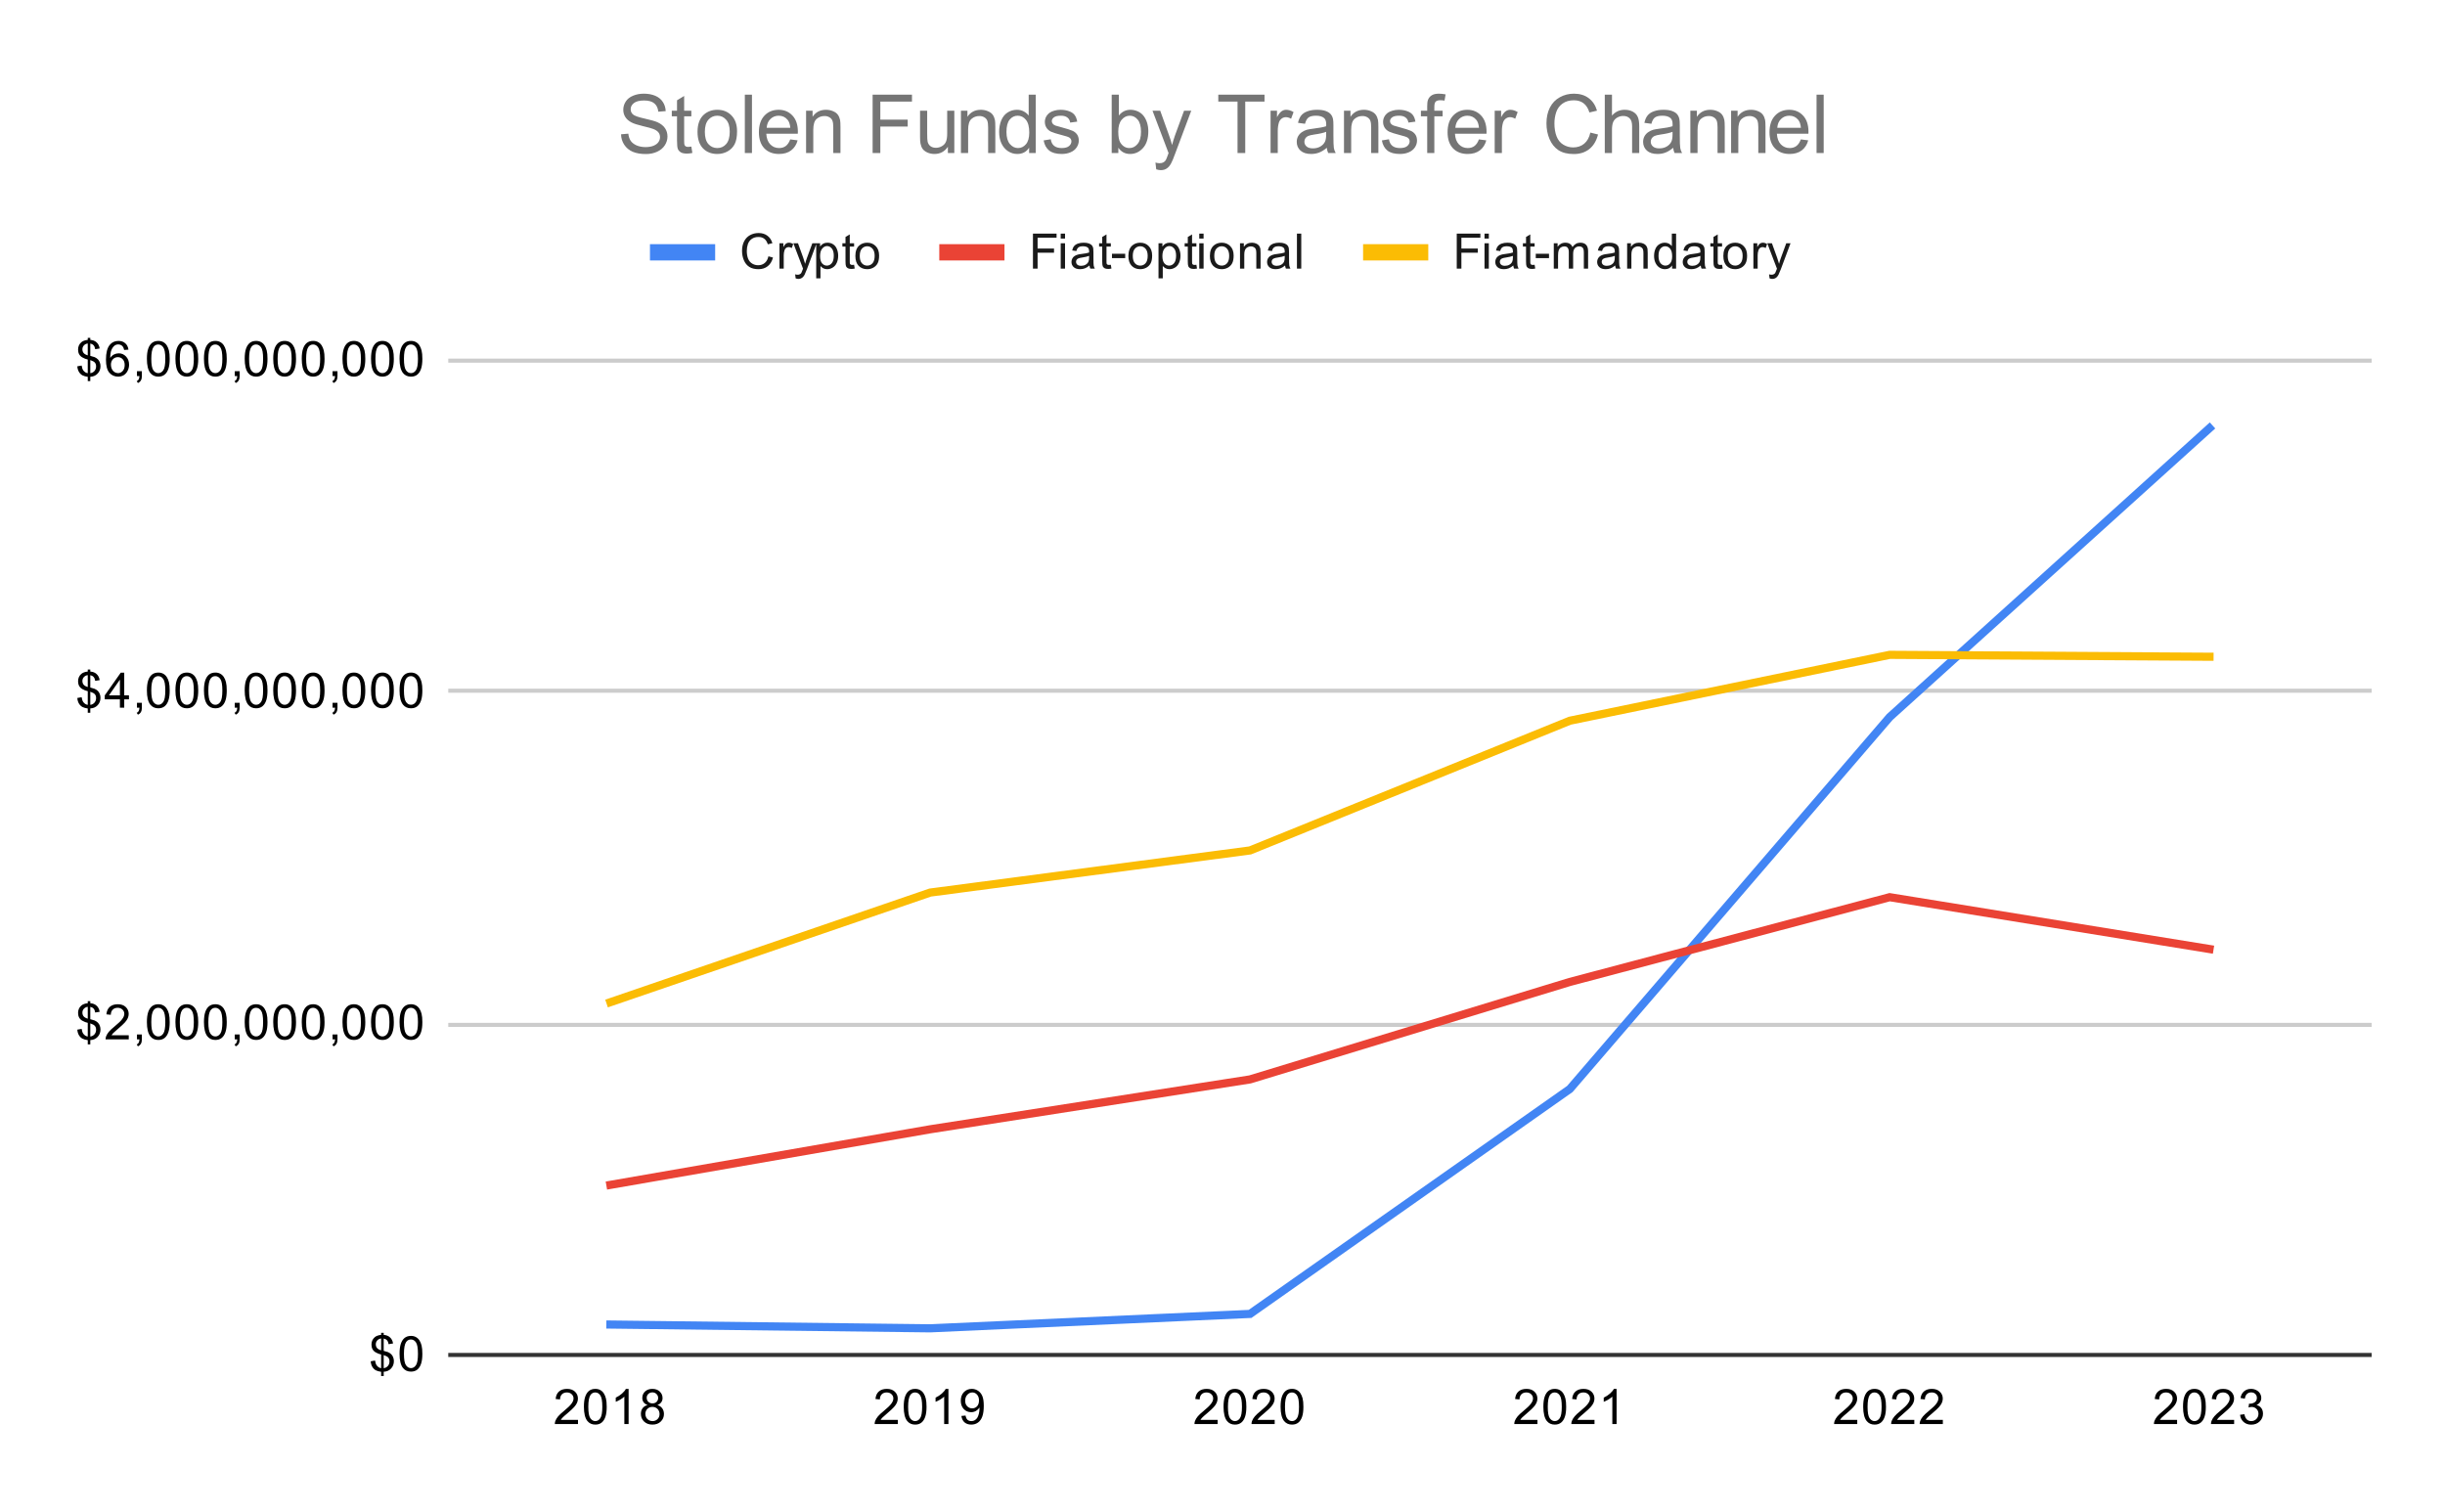 <svg version="1.1" viewBox="0.0 0.0 600.0 371.0" fill="none" stroke="none" stroke-linecap="square" stroke-miterlimit="10" width="600" height="371" xmlns:xlink="http://www.w3.org/1999/xlink" xmlns="http://www.w3.org/2000/svg"><path fill="#ffffff" d="M0 0L600.0 0L600.0 371.0L0 371.0L0 0Z" fill-rule="nonzero"/><path stroke="#333333" stroke-width="1.0" stroke-linecap="butt" d="M110.5 332.5L581.5 332.5" fill-rule="nonzero"/><path stroke="#cccccc" stroke-width="1.0" stroke-linecap="butt" d="M110.5 251.5L581.5 251.5" fill-rule="nonzero"/><path stroke="#cccccc" stroke-width="1.0" stroke-linecap="butt" d="M110.5 169.5L581.5 169.5" fill-rule="nonzero"/><path stroke="#cccccc" stroke-width="1.0" stroke-linecap="butt" d="M110.5 88.5L581.5 88.5" fill-rule="nonzero"/><clipPath id="id_0"><path d="M110.55 88.283L581.45 88.283L581.45 332.45L110.55 332.45L110.55 88.283Z" clip-rule="nonzero"/></clipPath><path stroke="#4285f4" stroke-width="2.0" stroke-linecap="butt" clip-path="url(#id_0)" d="M149.792 325.039L228.275 325.966L306.758 322.43L385.242 267.231L463.725 175.968L542.208 105.07" fill-rule="nonzero"/><path stroke="#ea4335" stroke-width="2.0" stroke-linecap="butt" clip-path="url(#id_0)" d="M149.792 290.762L228.275 277.122L306.758 264.883L385.242 240.964L463.725 220.165L542.208 232.887" fill-rule="nonzero"/><path stroke="#fbbc04" stroke-width="2.0" stroke-linecap="butt" clip-path="url(#id_0)" d="M149.792 245.937L228.275 219.031L306.758 208.695L385.242 176.86L463.725 160.696L542.208 161.162" fill-rule="nonzero"/><path fill="#000000" fill-opacity="0.0" clip-path="url(#id_0)" d="M152.792 325.039C152.792 326.696 151.449 328.039 149.792 328.039C148.135 328.039 146.792 326.696 146.792 325.039C146.792 323.382 148.135 322.039 149.792 322.039C151.449 322.039 152.792 323.382 152.792 325.039Z" fill-rule="nonzero"/><path fill="#000000" fill-opacity="0.0" clip-path="url(#id_0)" d="M231.275 325.966C231.275 327.623 229.932 328.966 228.275 328.966C226.618 328.966 225.275 327.623 225.275 325.966C225.275 324.309 226.618 322.966 228.275 322.966C229.932 322.966 231.275 324.309 231.275 325.966Z" fill-rule="nonzero"/><path fill="#000000" fill-opacity="0.0" clip-path="url(#id_0)" d="M309.758 322.43C309.758 324.087 308.415 325.43 306.758 325.43C305.101 325.43 303.758 324.087 303.758 322.43C303.758 320.774 305.101 319.43 306.758 319.43C308.415 319.43 309.758 320.774 309.758 322.43Z" fill-rule="nonzero"/><path fill="#000000" fill-opacity="0.0" clip-path="url(#id_0)" d="M388.242 267.231C388.242 268.888 386.899 270.231 385.242 270.231C383.585 270.231 382.242 268.888 382.242 267.231C382.242 265.574 383.585 264.231 385.242 264.231C386.899 264.231 388.242 265.574 388.242 267.231Z" fill-rule="nonzero"/><path fill="#000000" fill-opacity="0.0" clip-path="url(#id_0)" d="M466.725 175.968C466.725 177.625 465.382 178.968 463.725 178.968C462.068 178.968 460.725 177.625 460.725 175.968C460.725 174.311 462.068 172.968 463.725 172.968C465.382 172.968 466.725 174.311 466.725 175.968Z" fill-rule="nonzero"/><path fill="#000000" fill-opacity="0.0" clip-path="url(#id_0)" d="M545.208 105.07C545.208 106.727 543.865 108.07 542.208 108.07C540.551 108.07 539.208 106.727 539.208 105.07C539.208 103.413 540.551 102.07 542.208 102.07C543.865 102.07 545.208 103.413 545.208 105.07Z" fill-rule="nonzero"/><path fill="#000000" fill-opacity="0.0" clip-path="url(#id_0)" d="M152.792 290.762C152.792 292.419 151.449 293.762 149.792 293.762C148.135 293.762 146.792 292.419 146.792 290.762C146.792 289.105 148.135 287.762 149.792 287.762C151.449 287.762 152.792 289.105 152.792 290.762Z" fill-rule="nonzero"/><path fill="#000000" fill-opacity="0.0" clip-path="url(#id_0)" d="M231.275 277.122C231.275 278.779 229.932 280.122 228.275 280.122C226.618 280.122 225.275 278.779 225.275 277.122C225.275 275.465 226.618 274.122 228.275 274.122C229.932 274.122 231.275 275.465 231.275 277.122Z" fill-rule="nonzero"/><path fill="#000000" fill-opacity="0.0" clip-path="url(#id_0)" d="M309.758 264.883C309.758 266.54 308.415 267.883 306.758 267.883C305.101 267.883 303.758 266.54 303.758 264.883C303.758 263.226 305.101 261.883 306.758 261.883C308.415 261.883 309.758 263.226 309.758 264.883Z" fill-rule="nonzero"/><path fill="#000000" fill-opacity="0.0" clip-path="url(#id_0)" d="M388.242 240.964C388.242 242.621 386.899 243.964 385.242 243.964C383.585 243.964 382.242 242.621 382.242 240.964C382.242 239.308 383.585 237.964 385.242 237.964C386.899 237.964 388.242 239.308 388.242 240.964Z" fill-rule="nonzero"/><path fill="#000000" fill-opacity="0.0" clip-path="url(#id_0)" d="M466.725 220.165C466.725 221.822 465.382 223.165 463.725 223.165C462.068 223.165 460.725 221.822 460.725 220.165C460.725 218.508 462.068 217.165 463.725 217.165C465.382 217.165 466.725 218.508 466.725 220.165Z" fill-rule="nonzero"/><path fill="#000000" fill-opacity="0.0" clip-path="url(#id_0)" d="M545.208 232.887C545.208 234.543 543.865 235.887 542.208 235.887C540.551 235.887 539.208 234.543 539.208 232.887C539.208 231.23 540.551 229.887 542.208 229.887C543.865 229.887 545.208 231.23 545.208 232.887Z" fill-rule="nonzero"/><path fill="#000000" fill-opacity="0.0" clip-path="url(#id_0)" d="M152.792 245.937C152.792 247.594 151.449 248.937 149.792 248.937C148.135 248.937 146.792 247.594 146.792 245.937C146.792 244.28 148.135 242.937 149.792 242.937C151.449 242.937 152.792 244.28 152.792 245.937Z" fill-rule="nonzero"/><path fill="#000000" fill-opacity="0.0" clip-path="url(#id_0)" d="M231.275 219.031C231.275 220.688 229.932 222.031 228.275 222.031C226.618 222.031 225.275 220.688 225.275 219.031C225.275 217.375 226.618 216.031 228.275 216.031C229.932 216.031 231.275 217.375 231.275 219.031Z" fill-rule="nonzero"/><path fill="#000000" fill-opacity="0.0" clip-path="url(#id_0)" d="M309.758 208.695C309.758 210.352 308.415 211.695 306.758 211.695C305.101 211.695 303.758 210.352 303.758 208.695C303.758 207.038 305.101 205.695 306.758 205.695C308.415 205.695 309.758 207.038 309.758 208.695Z" fill-rule="nonzero"/><path fill="#000000" fill-opacity="0.0" clip-path="url(#id_0)" d="M388.242 176.86C388.242 178.516 386.899 179.86 385.242 179.86C383.585 179.86 382.242 178.516 382.242 176.86C382.242 175.203 383.585 173.86 385.242 173.86C386.899 173.86 388.242 175.203 388.242 176.86Z" fill-rule="nonzero"/><path fill="#000000" fill-opacity="0.0" clip-path="url(#id_0)" d="M466.725 160.696C466.725 162.353 465.382 163.696 463.725 163.696C462.068 163.696 460.725 162.353 460.725 160.696C460.725 159.039 462.068 157.696 463.725 157.696C465.382 157.696 466.725 159.039 466.725 160.696Z" fill-rule="nonzero"/><path fill="#000000" fill-opacity="0.0" clip-path="url(#id_0)" d="M545.208 161.162C545.208 162.819 543.865 164.162 542.208 164.162C540.551 164.162 539.208 162.819 539.208 161.162C539.208 159.505 540.551 158.162 542.208 158.162C543.865 158.162 545.208 159.505 545.208 161.162Z" fill-rule="nonzero"/><path fill="#000000" d="M93.534 337.684L93.534 336.637Q92.753 336.528 92.253 336.278Q91.753 336.028 91.394 335.466Q91.034 334.887 90.972 334.059L92.034 333.872Q92.159 334.716 92.472 335.106Q92.925 335.669 93.534 335.747L93.534 332.387Q92.894 332.262 92.206 331.872Q91.706 331.591 91.425 331.106Q91.159 330.606 91.159 329.966Q91.159 328.841 91.956 328.153Q92.487 327.684 93.534 327.575L93.534 327.075L94.159 327.075L94.159 327.575Q95.081 327.653 95.612 328.106Q96.316 328.684 96.456 329.684L95.362 329.856Q95.269 329.231 94.972 328.903Q94.675 328.575 94.159 328.466L94.159 331.497Q94.956 331.7 95.222 331.809Q95.706 332.028 96.019 332.341Q96.331 332.653 96.487 333.091Q96.659 333.512 96.659 334.012Q96.659 335.106 95.956 335.841Q95.269 336.575 94.159 336.622L94.159 337.684L93.534 337.684ZM93.534 328.45Q92.925 328.544 92.566 328.95Q92.222 329.341 92.222 329.887Q92.222 330.419 92.519 330.794Q92.816 331.153 93.534 331.372L93.534 328.45ZM94.159 335.747Q94.769 335.669 95.175 335.216Q95.581 334.747 95.581 334.075Q95.581 333.497 95.284 333.153Q95.003 332.809 94.159 332.528L94.159 335.747ZM98.05 332.216Q98.05 330.684 98.362 329.762Q98.675 328.825 99.284 328.325Q99.909 327.825 100.847 327.825Q101.534 327.825 102.05 328.106Q102.581 328.387 102.925 328.919Q103.269 329.434 103.456 330.184Q103.644 330.934 103.644 332.216Q103.644 333.731 103.331 334.653Q103.034 335.575 102.409 336.091Q101.8 336.591 100.847 336.591Q99.612 336.591 98.894 335.7Q98.05 334.637 98.05 332.216ZM99.128 332.216Q99.128 334.325 99.628 335.028Q100.128 335.731 100.847 335.731Q101.581 335.731 102.066 335.028Q102.566 334.325 102.566 332.216Q102.566 330.091 102.066 329.403Q101.581 328.7 100.831 328.7Q100.112 328.7 99.675 329.309Q99.128 330.091 99.128 332.216Z" fill-rule="nonzero"/><path fill="#000000" d="M21.534 256.295L21.534 255.249Q20.753 255.139 20.253 254.889Q19.753 254.639 19.394 254.077Q19.034 253.499 18.972 252.67L20.034 252.483Q20.159 253.327 20.472 253.717Q20.925 254.28 21.534 254.358L21.534 250.999Q20.894 250.874 20.206 250.483Q19.706 250.202 19.425 249.717Q19.159 249.217 19.159 248.577Q19.159 247.452 19.956 246.764Q20.488 246.295 21.534 246.186L21.534 245.686L22.159 245.686L22.159 246.186Q23.081 246.264 23.613 246.717Q24.316 247.295 24.456 248.295L23.363 248.467Q23.269 247.842 22.972 247.514Q22.675 247.186 22.159 247.077L22.159 250.108Q22.956 250.311 23.222 250.42Q23.706 250.639 24.019 250.952Q24.331 251.264 24.488 251.702Q24.659 252.124 24.659 252.624Q24.659 253.717 23.956 254.452Q23.269 255.186 22.159 255.233L22.159 256.295L21.534 256.295ZM21.534 247.061Q20.925 247.155 20.566 247.561Q20.222 247.952 20.222 248.499Q20.222 249.03 20.519 249.405Q20.816 249.764 21.534 249.983L21.534 247.061ZM22.159 254.358Q22.769 254.28 23.175 253.827Q23.581 253.358 23.581 252.686Q23.581 252.108 23.284 251.764Q23.003 251.42 22.159 251.139L22.159 254.358ZM31.597 254.045L31.597 255.061L25.909 255.061Q25.909 254.686 26.034 254.327Q26.253 253.749 26.722 253.186Q27.206 252.624 28.113 251.889Q29.519 250.733 30.003 250.061Q30.503 249.389 30.503 248.795Q30.503 248.17 30.05 247.749Q29.597 247.311 28.878 247.311Q28.113 247.311 27.659 247.764Q27.206 248.217 27.191 249.03L26.113 248.92Q26.222 247.702 26.941 247.077Q27.675 246.436 28.909 246.436Q30.144 246.436 30.863 247.124Q31.581 247.811 31.581 248.827Q31.581 249.342 31.363 249.842Q31.159 250.327 30.659 250.889Q30.175 251.436 29.05 252.389Q28.097 253.186 27.816 253.483Q27.55 253.764 27.378 254.045L31.597 254.045ZM33.612 255.061L33.612 253.858L34.816 253.858L34.816 255.061Q34.816 255.717 34.581 256.124Q34.347 256.545 33.847 256.764L33.55 256.311Q33.878 256.17 34.034 255.874Q34.191 255.592 34.222 255.061L33.612 255.061ZM36.05 250.827Q36.05 249.295 36.362 248.374Q36.675 247.436 37.284 246.936Q37.909 246.436 38.847 246.436Q39.534 246.436 40.05 246.717Q40.581 246.999 40.925 247.53Q41.269 248.045 41.456 248.795Q41.644 249.545 41.644 250.827Q41.644 252.342 41.331 253.264Q41.034 254.186 40.409 254.702Q39.8 255.202 38.847 255.202Q37.612 255.202 36.894 254.311Q36.05 253.249 36.05 250.827ZM37.128 250.827Q37.128 252.936 37.628 253.639Q38.128 254.342 38.847 254.342Q39.581 254.342 40.066 253.639Q40.566 252.936 40.566 250.827Q40.566 248.702 40.066 248.014Q39.581 247.311 38.831 247.311Q38.112 247.311 37.675 247.92Q37.128 248.702 37.128 250.827ZM43.05 250.827Q43.05 249.295 43.362 248.374Q43.675 247.436 44.284 246.936Q44.909 246.436 45.847 246.436Q46.534 246.436 47.05 246.717Q47.581 246.999 47.925 247.53Q48.269 248.045 48.456 248.795Q48.644 249.545 48.644 250.827Q48.644 252.342 48.331 253.264Q48.034 254.186 47.409 254.702Q46.8 255.202 45.847 255.202Q44.612 255.202 43.894 254.311Q43.05 253.249 43.05 250.827ZM44.128 250.827Q44.128 252.936 44.628 253.639Q45.128 254.342 45.847 254.342Q46.581 254.342 47.066 253.639Q47.566 252.936 47.566 250.827Q47.566 248.702 47.066 248.014Q46.581 247.311 45.831 247.311Q45.112 247.311 44.675 247.92Q44.128 248.702 44.128 250.827ZM50.05 250.827Q50.05 249.295 50.362 248.374Q50.675 247.436 51.284 246.936Q51.909 246.436 52.847 246.436Q53.534 246.436 54.05 246.717Q54.581 246.999 54.925 247.53Q55.269 248.045 55.456 248.795Q55.644 249.545 55.644 250.827Q55.644 252.342 55.331 253.264Q55.034 254.186 54.409 254.702Q53.8 255.202 52.847 255.202Q51.612 255.202 50.894 254.311Q50.05 253.249 50.05 250.827ZM51.128 250.827Q51.128 252.936 51.628 253.639Q52.128 254.342 52.847 254.342Q53.581 254.342 54.066 253.639Q54.566 252.936 54.566 250.827Q54.566 248.702 54.066 248.014Q53.581 247.311 52.831 247.311Q52.112 247.311 51.675 247.92Q51.128 248.702 51.128 250.827ZM57.612 255.061L57.612 253.858L58.816 253.858L58.816 255.061Q58.816 255.717 58.581 256.124Q58.347 256.545 57.847 256.764L57.55 256.311Q57.878 256.17 58.034 255.874Q58.191 255.592 58.222 255.061L57.612 255.061ZM60.05 250.827Q60.05 249.295 60.362 248.374Q60.675 247.436 61.284 246.936Q61.909 246.436 62.847 246.436Q63.534 246.436 64.05 246.717Q64.581 246.999 64.925 247.53Q65.269 248.045 65.456 248.795Q65.644 249.545 65.644 250.827Q65.644 252.342 65.331 253.264Q65.034 254.186 64.409 254.702Q63.8 255.202 62.847 255.202Q61.612 255.202 60.894 254.311Q60.05 253.249 60.05 250.827ZM61.128 250.827Q61.128 252.936 61.628 253.639Q62.128 254.342 62.847 254.342Q63.581 254.342 64.066 253.639Q64.566 252.936 64.566 250.827Q64.566 248.702 64.066 248.014Q63.581 247.311 62.831 247.311Q62.112 247.311 61.675 247.92Q61.128 248.702 61.128 250.827ZM67.05 250.827Q67.05 249.295 67.362 248.374Q67.675 247.436 68.284 246.936Q68.909 246.436 69.847 246.436Q70.534 246.436 71.05 246.717Q71.581 246.999 71.925 247.53Q72.269 248.045 72.456 248.795Q72.644 249.545 72.644 250.827Q72.644 252.342 72.331 253.264Q72.034 254.186 71.409 254.702Q70.8 255.202 69.847 255.202Q68.612 255.202 67.894 254.311Q67.05 253.249 67.05 250.827ZM68.128 250.827Q68.128 252.936 68.628 253.639Q69.128 254.342 69.847 254.342Q70.581 254.342 71.066 253.639Q71.566 252.936 71.566 250.827Q71.566 248.702 71.066 248.014Q70.581 247.311 69.831 247.311Q69.112 247.311 68.675 247.92Q68.128 248.702 68.128 250.827ZM74.05 250.827Q74.05 249.295 74.362 248.374Q74.675 247.436 75.284 246.936Q75.909 246.436 76.847 246.436Q77.534 246.436 78.05 246.717Q78.581 246.999 78.925 247.53Q79.269 248.045 79.456 248.795Q79.644 249.545 79.644 250.827Q79.644 252.342 79.331 253.264Q79.034 254.186 78.409 254.702Q77.8 255.202 76.847 255.202Q75.612 255.202 74.894 254.311Q74.05 253.249 74.05 250.827ZM75.128 250.827Q75.128 252.936 75.628 253.639Q76.128 254.342 76.847 254.342Q77.581 254.342 78.066 253.639Q78.566 252.936 78.566 250.827Q78.566 248.702 78.066 248.014Q77.581 247.311 76.831 247.311Q76.112 247.311 75.675 247.92Q75.128 248.702 75.128 250.827ZM81.612 255.061L81.612 253.858L82.816 253.858L82.816 255.061Q82.816 255.717 82.581 256.124Q82.347 256.545 81.847 256.764L81.55 256.311Q81.878 256.17 82.034 255.874Q82.191 255.592 82.222 255.061L81.612 255.061ZM84.05 250.827Q84.05 249.295 84.362 248.374Q84.675 247.436 85.284 246.936Q85.909 246.436 86.847 246.436Q87.534 246.436 88.05 246.717Q88.581 246.999 88.925 247.53Q89.269 248.045 89.456 248.795Q89.644 249.545 89.644 250.827Q89.644 252.342 89.331 253.264Q89.034 254.186 88.409 254.702Q87.8 255.202 86.847 255.202Q85.612 255.202 84.894 254.311Q84.05 253.249 84.05 250.827ZM85.128 250.827Q85.128 252.936 85.628 253.639Q86.128 254.342 86.847 254.342Q87.581 254.342 88.066 253.639Q88.566 252.936 88.566 250.827Q88.566 248.702 88.066 248.014Q87.581 247.311 86.831 247.311Q86.112 247.311 85.675 247.92Q85.128 248.702 85.128 250.827ZM91.05 250.827Q91.05 249.295 91.362 248.374Q91.675 247.436 92.284 246.936Q92.909 246.436 93.847 246.436Q94.534 246.436 95.05 246.717Q95.581 246.999 95.925 247.53Q96.269 248.045 96.456 248.795Q96.644 249.545 96.644 250.827Q96.644 252.342 96.331 253.264Q96.034 254.186 95.409 254.702Q94.8 255.202 93.847 255.202Q92.612 255.202 91.894 254.311Q91.05 253.249 91.05 250.827ZM92.128 250.827Q92.128 252.936 92.628 253.639Q93.128 254.342 93.847 254.342Q94.581 254.342 95.066 253.639Q95.566 252.936 95.566 250.827Q95.566 248.702 95.066 248.014Q94.581 247.311 93.831 247.311Q93.112 247.311 92.675 247.92Q92.128 248.702 92.128 250.827ZM98.05 250.827Q98.05 249.295 98.362 248.374Q98.675 247.436 99.284 246.936Q99.909 246.436 100.847 246.436Q101.534 246.436 102.05 246.717Q102.581 246.999 102.925 247.53Q103.269 248.045 103.456 248.795Q103.644 249.545 103.644 250.827Q103.644 252.342 103.331 253.264Q103.034 254.186 102.409 254.702Q101.8 255.202 100.847 255.202Q99.612 255.202 98.894 254.311Q98.05 253.249 98.05 250.827ZM99.128 250.827Q99.128 252.936 99.628 253.639Q100.128 254.342 100.847 254.342Q101.581 254.342 102.066 253.639Q102.566 252.936 102.566 250.827Q102.566 248.702 102.066 248.014Q101.581 247.311 100.831 247.311Q100.112 247.311 99.675 247.92Q99.128 248.702 99.128 250.827Z" fill-rule="nonzero"/><path fill="#000000" d="M21.534 174.907L21.534 173.86Q20.753 173.75 20.253 173.5Q19.753 173.25 19.394 172.688Q19.034 172.11 18.972 171.282L20.034 171.094Q20.159 171.938 20.472 172.328Q20.925 172.891 21.534 172.969L21.534 169.61Q20.894 169.485 20.206 169.094Q19.706 168.813 19.425 168.328Q19.159 167.828 19.159 167.188Q19.159 166.063 19.956 165.375Q20.488 164.907 21.534 164.797L21.534 164.297L22.159 164.297L22.159 164.797Q23.081 164.875 23.613 165.328Q24.316 165.907 24.456 166.907L23.363 167.078Q23.269 166.453 22.972 166.125Q22.675 165.797 22.159 165.688L22.159 168.719Q22.956 168.922 23.222 169.032Q23.706 169.25 24.019 169.563Q24.331 169.875 24.488 170.313Q24.659 170.735 24.659 171.235Q24.659 172.328 23.956 173.063Q23.269 173.797 22.159 173.844L22.159 174.907L21.534 174.907ZM21.534 165.672Q20.925 165.766 20.566 166.172Q20.222 166.563 20.222 167.11Q20.222 167.641 20.519 168.016Q20.816 168.375 21.534 168.594L21.534 165.672ZM22.159 172.969Q22.769 172.891 23.175 172.438Q23.581 171.969 23.581 171.297Q23.581 170.719 23.284 170.375Q23.003 170.032 22.159 169.75L22.159 172.969ZM29.425 173.672L29.425 171.61L25.706 171.61L25.706 170.641L29.628 165.078L30.488 165.078L30.488 170.641L31.644 170.641L31.644 171.61L30.488 171.61L30.488 173.672L29.425 173.672ZM29.425 170.641L29.425 166.782L26.738 170.641L29.425 170.641ZM33.612 173.672L33.612 172.469L34.816 172.469L34.816 173.672Q34.816 174.328 34.581 174.735Q34.347 175.157 33.847 175.375L33.55 174.922Q33.878 174.782 34.034 174.485Q34.191 174.203 34.222 173.672L33.612 173.672ZM36.05 169.438Q36.05 167.907 36.362 166.985Q36.675 166.047 37.284 165.547Q37.909 165.047 38.847 165.047Q39.534 165.047 40.05 165.328Q40.581 165.61 40.925 166.141Q41.269 166.657 41.456 167.407Q41.644 168.157 41.644 169.438Q41.644 170.953 41.331 171.875Q41.034 172.797 40.409 173.313Q39.8 173.813 38.847 173.813Q37.612 173.813 36.894 172.922Q36.05 171.86 36.05 169.438ZM37.128 169.438Q37.128 171.547 37.628 172.25Q38.128 172.953 38.847 172.953Q39.581 172.953 40.066 172.25Q40.566 171.547 40.566 169.438Q40.566 167.313 40.066 166.625Q39.581 165.922 38.831 165.922Q38.112 165.922 37.675 166.532Q37.128 167.313 37.128 169.438ZM43.05 169.438Q43.05 167.907 43.362 166.985Q43.675 166.047 44.284 165.547Q44.909 165.047 45.847 165.047Q46.534 165.047 47.05 165.328Q47.581 165.61 47.925 166.141Q48.269 166.657 48.456 167.407Q48.644 168.157 48.644 169.438Q48.644 170.953 48.331 171.875Q48.034 172.797 47.409 173.313Q46.8 173.813 45.847 173.813Q44.612 173.813 43.894 172.922Q43.05 171.86 43.05 169.438ZM44.128 169.438Q44.128 171.547 44.628 172.25Q45.128 172.953 45.847 172.953Q46.581 172.953 47.066 172.25Q47.566 171.547 47.566 169.438Q47.566 167.313 47.066 166.625Q46.581 165.922 45.831 165.922Q45.112 165.922 44.675 166.532Q44.128 167.313 44.128 169.438ZM50.05 169.438Q50.05 167.907 50.362 166.985Q50.675 166.047 51.284 165.547Q51.909 165.047 52.847 165.047Q53.534 165.047 54.05 165.328Q54.581 165.61 54.925 166.141Q55.269 166.657 55.456 167.407Q55.644 168.157 55.644 169.438Q55.644 170.953 55.331 171.875Q55.034 172.797 54.409 173.313Q53.8 173.813 52.847 173.813Q51.612 173.813 50.894 172.922Q50.05 171.86 50.05 169.438ZM51.128 169.438Q51.128 171.547 51.628 172.25Q52.128 172.953 52.847 172.953Q53.581 172.953 54.066 172.25Q54.566 171.547 54.566 169.438Q54.566 167.313 54.066 166.625Q53.581 165.922 52.831 165.922Q52.112 165.922 51.675 166.532Q51.128 167.313 51.128 169.438ZM57.612 173.672L57.612 172.469L58.816 172.469L58.816 173.672Q58.816 174.328 58.581 174.735Q58.347 175.157 57.847 175.375L57.55 174.922Q57.878 174.782 58.034 174.485Q58.191 174.203 58.222 173.672L57.612 173.672ZM60.05 169.438Q60.05 167.907 60.362 166.985Q60.675 166.047 61.284 165.547Q61.909 165.047 62.847 165.047Q63.534 165.047 64.05 165.328Q64.581 165.61 64.925 166.141Q65.269 166.657 65.456 167.407Q65.644 168.157 65.644 169.438Q65.644 170.953 65.331 171.875Q65.034 172.797 64.409 173.313Q63.8 173.813 62.847 173.813Q61.612 173.813 60.894 172.922Q60.05 171.86 60.05 169.438ZM61.128 169.438Q61.128 171.547 61.628 172.25Q62.128 172.953 62.847 172.953Q63.581 172.953 64.066 172.25Q64.566 171.547 64.566 169.438Q64.566 167.313 64.066 166.625Q63.581 165.922 62.831 165.922Q62.112 165.922 61.675 166.532Q61.128 167.313 61.128 169.438ZM67.05 169.438Q67.05 167.907 67.362 166.985Q67.675 166.047 68.284 165.547Q68.909 165.047 69.847 165.047Q70.534 165.047 71.05 165.328Q71.581 165.61 71.925 166.141Q72.269 166.657 72.456 167.407Q72.644 168.157 72.644 169.438Q72.644 170.953 72.331 171.875Q72.034 172.797 71.409 173.313Q70.8 173.813 69.847 173.813Q68.612 173.813 67.894 172.922Q67.05 171.86 67.05 169.438ZM68.128 169.438Q68.128 171.547 68.628 172.25Q69.128 172.953 69.847 172.953Q70.581 172.953 71.066 172.25Q71.566 171.547 71.566 169.438Q71.566 167.313 71.066 166.625Q70.581 165.922 69.831 165.922Q69.112 165.922 68.675 166.532Q68.128 167.313 68.128 169.438ZM74.05 169.438Q74.05 167.907 74.362 166.985Q74.675 166.047 75.284 165.547Q75.909 165.047 76.847 165.047Q77.534 165.047 78.05 165.328Q78.581 165.61 78.925 166.141Q79.269 166.657 79.456 167.407Q79.644 168.157 79.644 169.438Q79.644 170.953 79.331 171.875Q79.034 172.797 78.409 173.313Q77.8 173.813 76.847 173.813Q75.612 173.813 74.894 172.922Q74.05 171.86 74.05 169.438ZM75.128 169.438Q75.128 171.547 75.628 172.25Q76.128 172.953 76.847 172.953Q77.581 172.953 78.066 172.25Q78.566 171.547 78.566 169.438Q78.566 167.313 78.066 166.625Q77.581 165.922 76.831 165.922Q76.112 165.922 75.675 166.532Q75.128 167.313 75.128 169.438ZM81.612 173.672L81.612 172.469L82.816 172.469L82.816 173.672Q82.816 174.328 82.581 174.735Q82.347 175.157 81.847 175.375L81.55 174.922Q81.878 174.782 82.034 174.485Q82.191 174.203 82.222 173.672L81.612 173.672ZM84.05 169.438Q84.05 167.907 84.362 166.985Q84.675 166.047 85.284 165.547Q85.909 165.047 86.847 165.047Q87.534 165.047 88.05 165.328Q88.581 165.61 88.925 166.141Q89.269 166.657 89.456 167.407Q89.644 168.157 89.644 169.438Q89.644 170.953 89.331 171.875Q89.034 172.797 88.409 173.313Q87.8 173.813 86.847 173.813Q85.612 173.813 84.894 172.922Q84.05 171.86 84.05 169.438ZM85.128 169.438Q85.128 171.547 85.628 172.25Q86.128 172.953 86.847 172.953Q87.581 172.953 88.066 172.25Q88.566 171.547 88.566 169.438Q88.566 167.313 88.066 166.625Q87.581 165.922 86.831 165.922Q86.112 165.922 85.675 166.532Q85.128 167.313 85.128 169.438ZM91.05 169.438Q91.05 167.907 91.362 166.985Q91.675 166.047 92.284 165.547Q92.909 165.047 93.847 165.047Q94.534 165.047 95.05 165.328Q95.581 165.61 95.925 166.141Q96.269 166.657 96.456 167.407Q96.644 168.157 96.644 169.438Q96.644 170.953 96.331 171.875Q96.034 172.797 95.409 173.313Q94.8 173.813 93.847 173.813Q92.612 173.813 91.894 172.922Q91.05 171.86 91.05 169.438ZM92.128 169.438Q92.128 171.547 92.628 172.25Q93.128 172.953 93.847 172.953Q94.581 172.953 95.066 172.25Q95.566 171.547 95.566 169.438Q95.566 167.313 95.066 166.625Q94.581 165.922 93.831 165.922Q93.112 165.922 92.675 166.532Q92.128 167.313 92.128 169.438ZM98.05 169.438Q98.05 167.907 98.362 166.985Q98.675 166.047 99.284 165.547Q99.909 165.047 100.847 165.047Q101.534 165.047 102.05 165.328Q102.581 165.61 102.925 166.141Q103.269 166.657 103.456 167.407Q103.644 168.157 103.644 169.438Q103.644 170.953 103.331 171.875Q103.034 172.797 102.409 173.313Q101.8 173.813 100.847 173.813Q99.612 173.813 98.894 172.922Q98.05 171.86 98.05 169.438ZM99.128 169.438Q99.128 171.547 99.628 172.25Q100.128 172.953 100.847 172.953Q101.581 172.953 102.066 172.25Q102.566 171.547 102.566 169.438Q102.566 167.313 102.066 166.625Q101.581 165.922 100.831 165.922Q100.112 165.922 99.675 166.532Q99.128 167.313 99.128 169.438Z" fill-rule="nonzero"/><path fill="#000000" d="M21.534 93.518L21.534 92.471Q20.753 92.361 20.253 92.111Q19.753 91.861 19.394 91.299Q19.034 90.721 18.972 89.893L20.034 89.705Q20.159 90.549 20.472 90.94Q20.925 91.502 21.534 91.58L21.534 88.221Q20.894 88.096 20.206 87.705Q19.706 87.424 19.425 86.94Q19.159 86.44 19.159 85.799Q19.159 84.674 19.956 83.986Q20.488 83.518 21.534 83.408L21.534 82.908L22.159 82.908L22.159 83.408Q23.081 83.486 23.613 83.94Q24.316 84.518 24.456 85.518L23.363 85.69Q23.269 85.065 22.972 84.736Q22.675 84.408 22.159 84.299L22.159 87.33Q22.956 87.533 23.222 87.643Q23.706 87.861 24.019 88.174Q24.331 88.486 24.488 88.924Q24.659 89.346 24.659 89.846Q24.659 90.94 23.956 91.674Q23.269 92.408 22.159 92.455L22.159 93.518L21.534 93.518ZM21.534 84.283Q20.925 84.377 20.566 84.783Q20.222 85.174 20.222 85.721Q20.222 86.252 20.519 86.627Q20.816 86.986 21.534 87.205L21.534 84.283ZM22.159 91.58Q22.769 91.502 23.175 91.049Q23.581 90.58 23.581 89.908Q23.581 89.33 23.284 88.986Q23.003 88.643 22.159 88.361L22.159 91.58ZM31.519 85.799L30.472 85.877Q30.331 85.252 30.081 84.971Q29.644 84.518 29.019 84.518Q28.519 84.518 28.128 84.799Q27.644 85.174 27.347 85.877Q27.066 86.565 27.05 87.846Q27.425 87.268 27.972 86.986Q28.534 86.705 29.144 86.705Q30.191 86.705 30.925 87.486Q31.675 88.268 31.675 89.486Q31.675 90.299 31.316 91.002Q30.972 91.69 30.363 92.065Q29.753 92.424 28.988 92.424Q27.659 92.424 26.831 91.455Q26.003 90.486 26.003 88.268Q26.003 85.768 26.925 84.643Q27.722 83.658 29.081 83.658Q30.097 83.658 30.738 84.236Q31.394 84.799 31.519 85.799ZM27.222 89.502Q27.222 90.049 27.441 90.549Q27.675 91.033 28.081 91.299Q28.503 91.565 28.972 91.565Q29.628 91.565 30.113 91.033Q30.597 90.486 30.597 89.565Q30.597 88.674 30.113 88.158Q29.644 87.643 28.925 87.643Q28.206 87.643 27.706 88.158Q27.222 88.674 27.222 89.502ZM33.612 92.283L33.612 91.08L34.816 91.08L34.816 92.283Q34.816 92.94 34.581 93.346Q34.347 93.768 33.847 93.986L33.55 93.533Q33.878 93.393 34.034 93.096Q34.191 92.815 34.222 92.283L33.612 92.283ZM36.05 88.049Q36.05 86.518 36.362 85.596Q36.675 84.658 37.284 84.158Q37.909 83.658 38.847 83.658Q39.534 83.658 40.05 83.94Q40.581 84.221 40.925 84.752Q41.269 85.268 41.456 86.018Q41.644 86.768 41.644 88.049Q41.644 89.565 41.331 90.486Q41.034 91.408 40.409 91.924Q39.8 92.424 38.847 92.424Q37.612 92.424 36.894 91.533Q36.05 90.471 36.05 88.049ZM37.128 88.049Q37.128 90.158 37.628 90.861Q38.128 91.565 38.847 91.565Q39.581 91.565 40.066 90.861Q40.566 90.158 40.566 88.049Q40.566 85.924 40.066 85.236Q39.581 84.533 38.831 84.533Q38.112 84.533 37.675 85.143Q37.128 85.924 37.128 88.049ZM43.05 88.049Q43.05 86.518 43.362 85.596Q43.675 84.658 44.284 84.158Q44.909 83.658 45.847 83.658Q46.534 83.658 47.05 83.94Q47.581 84.221 47.925 84.752Q48.269 85.268 48.456 86.018Q48.644 86.768 48.644 88.049Q48.644 89.565 48.331 90.486Q48.034 91.408 47.409 91.924Q46.8 92.424 45.847 92.424Q44.612 92.424 43.894 91.533Q43.05 90.471 43.05 88.049ZM44.128 88.049Q44.128 90.158 44.628 90.861Q45.128 91.565 45.847 91.565Q46.581 91.565 47.066 90.861Q47.566 90.158 47.566 88.049Q47.566 85.924 47.066 85.236Q46.581 84.533 45.831 84.533Q45.112 84.533 44.675 85.143Q44.128 85.924 44.128 88.049ZM50.05 88.049Q50.05 86.518 50.362 85.596Q50.675 84.658 51.284 84.158Q51.909 83.658 52.847 83.658Q53.534 83.658 54.05 83.94Q54.581 84.221 54.925 84.752Q55.269 85.268 55.456 86.018Q55.644 86.768 55.644 88.049Q55.644 89.565 55.331 90.486Q55.034 91.408 54.409 91.924Q53.8 92.424 52.847 92.424Q51.612 92.424 50.894 91.533Q50.05 90.471 50.05 88.049ZM51.128 88.049Q51.128 90.158 51.628 90.861Q52.128 91.565 52.847 91.565Q53.581 91.565 54.066 90.861Q54.566 90.158 54.566 88.049Q54.566 85.924 54.066 85.236Q53.581 84.533 52.831 84.533Q52.112 84.533 51.675 85.143Q51.128 85.924 51.128 88.049ZM57.612 92.283L57.612 91.08L58.816 91.08L58.816 92.283Q58.816 92.94 58.581 93.346Q58.347 93.768 57.847 93.986L57.55 93.533Q57.878 93.393 58.034 93.096Q58.191 92.815 58.222 92.283L57.612 92.283ZM60.05 88.049Q60.05 86.518 60.362 85.596Q60.675 84.658 61.284 84.158Q61.909 83.658 62.847 83.658Q63.534 83.658 64.05 83.94Q64.581 84.221 64.925 84.752Q65.269 85.268 65.456 86.018Q65.644 86.768 65.644 88.049Q65.644 89.565 65.331 90.486Q65.034 91.408 64.409 91.924Q63.8 92.424 62.847 92.424Q61.612 92.424 60.894 91.533Q60.05 90.471 60.05 88.049ZM61.128 88.049Q61.128 90.158 61.628 90.861Q62.128 91.565 62.847 91.565Q63.581 91.565 64.066 90.861Q64.566 90.158 64.566 88.049Q64.566 85.924 64.066 85.236Q63.581 84.533 62.831 84.533Q62.112 84.533 61.675 85.143Q61.128 85.924 61.128 88.049ZM67.05 88.049Q67.05 86.518 67.362 85.596Q67.675 84.658 68.284 84.158Q68.909 83.658 69.847 83.658Q70.534 83.658 71.05 83.94Q71.581 84.221 71.925 84.752Q72.269 85.268 72.456 86.018Q72.644 86.768 72.644 88.049Q72.644 89.565 72.331 90.486Q72.034 91.408 71.409 91.924Q70.8 92.424 69.847 92.424Q68.612 92.424 67.894 91.533Q67.05 90.471 67.05 88.049ZM68.128 88.049Q68.128 90.158 68.628 90.861Q69.128 91.565 69.847 91.565Q70.581 91.565 71.066 90.861Q71.566 90.158 71.566 88.049Q71.566 85.924 71.066 85.236Q70.581 84.533 69.831 84.533Q69.112 84.533 68.675 85.143Q68.128 85.924 68.128 88.049ZM74.05 88.049Q74.05 86.518 74.362 85.596Q74.675 84.658 75.284 84.158Q75.909 83.658 76.847 83.658Q77.534 83.658 78.05 83.94Q78.581 84.221 78.925 84.752Q79.269 85.268 79.456 86.018Q79.644 86.768 79.644 88.049Q79.644 89.565 79.331 90.486Q79.034 91.408 78.409 91.924Q77.8 92.424 76.847 92.424Q75.612 92.424 74.894 91.533Q74.05 90.471 74.05 88.049ZM75.128 88.049Q75.128 90.158 75.628 90.861Q76.128 91.565 76.847 91.565Q77.581 91.565 78.066 90.861Q78.566 90.158 78.566 88.049Q78.566 85.924 78.066 85.236Q77.581 84.533 76.831 84.533Q76.112 84.533 75.675 85.143Q75.128 85.924 75.128 88.049ZM81.612 92.283L81.612 91.08L82.816 91.08L82.816 92.283Q82.816 92.94 82.581 93.346Q82.347 93.768 81.847 93.986L81.55 93.533Q81.878 93.393 82.034 93.096Q82.191 92.815 82.222 92.283L81.612 92.283ZM84.05 88.049Q84.05 86.518 84.362 85.596Q84.675 84.658 85.284 84.158Q85.909 83.658 86.847 83.658Q87.534 83.658 88.05 83.94Q88.581 84.221 88.925 84.752Q89.269 85.268 89.456 86.018Q89.644 86.768 89.644 88.049Q89.644 89.565 89.331 90.486Q89.034 91.408 88.409 91.924Q87.8 92.424 86.847 92.424Q85.612 92.424 84.894 91.533Q84.05 90.471 84.05 88.049ZM85.128 88.049Q85.128 90.158 85.628 90.861Q86.128 91.565 86.847 91.565Q87.581 91.565 88.066 90.861Q88.566 90.158 88.566 88.049Q88.566 85.924 88.066 85.236Q87.581 84.533 86.831 84.533Q86.112 84.533 85.675 85.143Q85.128 85.924 85.128 88.049ZM91.05 88.049Q91.05 86.518 91.362 85.596Q91.675 84.658 92.284 84.158Q92.909 83.658 93.847 83.658Q94.534 83.658 95.05 83.94Q95.581 84.221 95.925 84.752Q96.269 85.268 96.456 86.018Q96.644 86.768 96.644 88.049Q96.644 89.565 96.331 90.486Q96.034 91.408 95.409 91.924Q94.8 92.424 93.847 92.424Q92.612 92.424 91.894 91.533Q91.05 90.471 91.05 88.049ZM92.128 88.049Q92.128 90.158 92.628 90.861Q93.128 91.565 93.847 91.565Q94.581 91.565 95.066 90.861Q95.566 90.158 95.566 88.049Q95.566 85.924 95.066 85.236Q94.581 84.533 93.831 84.533Q93.112 84.533 92.675 85.143Q92.128 85.924 92.128 88.049ZM98.05 88.049Q98.05 86.518 98.362 85.596Q98.675 84.658 99.284 84.158Q99.909 83.658 100.847 83.658Q101.534 83.658 102.05 83.94Q102.581 84.221 102.925 84.752Q103.269 85.268 103.456 86.018Q103.644 86.768 103.644 88.049Q103.644 89.565 103.331 90.486Q103.034 91.408 102.409 91.924Q101.8 92.424 100.847 92.424Q99.612 92.424 98.894 91.533Q98.05 90.471 98.05 88.049ZM99.128 88.049Q99.128 90.158 99.628 90.861Q100.128 91.565 100.847 91.565Q101.581 91.565 102.066 90.861Q102.566 90.158 102.566 88.049Q102.566 85.924 102.066 85.236Q101.581 84.533 100.831 84.533Q100.112 84.533 99.675 85.143Q99.128 85.924 99.128 88.049Z" fill-rule="nonzero"/><path fill="#000000" d="M141.839 348.434L141.839 349.45L136.151 349.45Q136.151 349.075 136.276 348.716Q136.495 348.137 136.964 347.575Q137.448 347.012 138.354 346.278Q139.76 345.122 140.245 344.45Q140.745 343.778 140.745 343.184Q140.745 342.559 140.292 342.137Q139.839 341.7 139.12 341.7Q138.354 341.7 137.901 342.153Q137.448 342.606 137.432 343.419L136.354 343.309Q136.464 342.091 137.182 341.466Q137.917 340.825 139.151 340.825Q140.385 340.825 141.104 341.512Q141.823 342.2 141.823 343.216Q141.823 343.731 141.604 344.231Q141.401 344.716 140.901 345.278Q140.417 345.825 139.292 346.778Q138.339 347.575 138.057 347.872Q137.792 348.153 137.62 348.434L141.839 348.434ZM143.292 345.216Q143.292 343.684 143.604 342.762Q143.917 341.825 144.526 341.325Q145.151 340.825 146.089 340.825Q146.776 340.825 147.292 341.106Q147.823 341.387 148.167 341.919Q148.51 342.434 148.698 343.184Q148.885 343.934 148.885 345.216Q148.885 346.731 148.573 347.653Q148.276 348.575 147.651 349.091Q147.042 349.591 146.089 349.591Q144.854 349.591 144.135 348.7Q143.292 347.637 143.292 345.216ZM144.37 345.216Q144.37 347.325 144.87 348.028Q145.37 348.731 146.089 348.731Q146.823 348.731 147.307 348.028Q147.807 347.325 147.807 345.216Q147.807 343.091 147.307 342.403Q146.823 341.7 146.073 341.7Q145.354 341.7 144.917 342.309Q144.37 343.091 144.37 345.216ZM154.26 349.45L153.214 349.45L153.214 342.731Q152.823 343.091 152.198 343.466Q151.589 343.825 151.104 343.997L151.104 342.981Q151.979 342.559 152.635 341.981Q153.307 341.387 153.589 340.825L154.26 340.825L154.26 349.45ZM158.917 344.794Q158.26 344.544 157.932 344.106Q157.62 343.653 157.62 343.044Q157.62 342.106 158.292 341.466Q158.979 340.825 160.089 340.825Q161.214 340.825 161.901 341.481Q162.589 342.137 162.589 343.075Q162.589 343.669 162.276 344.106Q161.964 344.544 161.323 344.794Q162.12 345.044 162.526 345.622Q162.932 346.2 162.932 346.997Q162.932 348.091 162.151 348.841Q161.385 349.591 160.104 349.591Q158.839 349.591 158.057 348.841Q157.276 348.091 157.276 346.966Q157.276 346.122 157.698 345.559Q158.135 344.997 158.917 344.794ZM158.698 342.997Q158.698 343.606 159.089 343.997Q159.495 344.387 160.12 344.387Q160.729 344.387 161.12 344.012Q161.51 343.622 161.51 343.059Q161.51 342.481 161.104 342.091Q160.698 341.684 160.104 341.684Q159.495 341.684 159.089 342.075Q158.698 342.466 158.698 342.997ZM158.37 346.966Q158.37 347.419 158.573 347.841Q158.792 348.262 159.214 348.497Q159.635 348.731 160.12 348.731Q160.87 348.731 161.354 348.247Q161.854 347.762 161.854 347.012Q161.854 346.247 161.354 345.747Q160.854 345.247 160.089 345.247Q159.339 345.247 158.854 345.747Q158.37 346.231 158.37 346.966Z" fill-rule="nonzero"/><path fill="#000000" d="M220.322 348.434L220.322 349.45L214.634 349.45Q214.634 349.075 214.759 348.716Q214.978 348.137 215.447 347.575Q215.931 347.012 216.838 346.278Q218.244 345.122 218.728 344.45Q219.228 343.778 219.228 343.184Q219.228 342.559 218.775 342.137Q218.322 341.7 217.603 341.7Q216.838 341.7 216.384 342.153Q215.931 342.606 215.916 343.419L214.838 343.309Q214.947 342.091 215.666 341.466Q216.4 340.825 217.634 340.825Q218.869 340.825 219.588 341.512Q220.306 342.2 220.306 343.216Q220.306 343.731 220.088 344.231Q219.884 344.716 219.384 345.278Q218.9 345.825 217.775 346.778Q216.822 347.575 216.541 347.872Q216.275 348.153 216.103 348.434L220.322 348.434ZM221.775 345.216Q221.775 343.684 222.088 342.762Q222.4 341.825 223.009 341.325Q223.634 340.825 224.572 340.825Q225.259 340.825 225.775 341.106Q226.306 341.387 226.65 341.919Q226.994 342.434 227.181 343.184Q227.369 343.934 227.369 345.216Q227.369 346.731 227.056 347.653Q226.759 348.575 226.134 349.091Q225.525 349.591 224.572 349.591Q223.338 349.591 222.619 348.7Q221.775 347.637 221.775 345.216ZM222.853 345.216Q222.853 347.325 223.353 348.028Q223.853 348.731 224.572 348.731Q225.306 348.731 225.791 348.028Q226.291 347.325 226.291 345.216Q226.291 343.091 225.791 342.403Q225.306 341.7 224.556 341.7Q223.838 341.7 223.4 342.309Q222.853 343.091 222.853 345.216ZM232.744 349.45L231.697 349.45L231.697 342.731Q231.306 343.091 230.681 343.466Q230.072 343.825 229.588 343.997L229.588 342.981Q230.463 342.559 231.119 341.981Q231.791 341.387 232.072 340.825L232.744 340.825L232.744 349.45ZM235.931 347.466L236.947 347.372Q237.072 348.091 237.431 348.419Q237.806 348.731 238.369 348.731Q238.853 348.731 239.213 348.512Q239.588 348.278 239.822 347.919Q240.056 347.544 240.213 346.919Q240.369 346.278 240.369 345.622Q240.369 345.544 240.369 345.403Q240.056 345.903 239.509 346.231Q238.963 346.544 238.322 346.544Q237.244 346.544 236.509 345.778Q235.775 344.997 235.775 343.731Q235.775 342.419 236.541 341.622Q237.322 340.825 238.478 340.825Q239.306 340.825 239.994 341.278Q240.697 341.731 241.056 342.575Q241.416 343.403 241.416 344.981Q241.416 346.622 241.056 347.606Q240.713 348.575 239.994 349.091Q239.291 349.591 238.353 349.591Q237.338 349.591 236.697 349.044Q236.056 348.481 235.931 347.466ZM240.244 343.669Q240.244 342.762 239.759 342.231Q239.291 341.7 238.603 341.7Q237.9 341.7 237.369 342.278Q236.853 342.841 236.853 343.762Q236.853 344.575 237.353 345.091Q237.853 345.606 238.572 345.606Q239.306 345.606 239.775 345.091Q240.244 344.575 240.244 343.669Z" fill-rule="nonzero"/><path fill="#000000" d="M298.805 348.434L298.805 349.45L293.118 349.45Q293.118 349.075 293.243 348.716Q293.461 348.137 293.93 347.575Q294.415 347.012 295.321 346.278Q296.727 345.122 297.211 344.45Q297.711 343.778 297.711 343.184Q297.711 342.559 297.258 342.137Q296.805 341.7 296.086 341.7Q295.321 341.7 294.868 342.153Q294.415 342.606 294.399 343.419L293.321 343.309Q293.43 342.091 294.149 341.466Q294.883 340.825 296.118 340.825Q297.352 340.825 298.071 341.512Q298.79 342.2 298.79 343.216Q298.79 343.731 298.571 344.231Q298.368 344.716 297.868 345.278Q297.383 345.825 296.258 346.778Q295.305 347.575 295.024 347.872Q294.758 348.153 294.586 348.434L298.805 348.434ZM300.258 345.216Q300.258 343.684 300.571 342.762Q300.883 341.825 301.493 341.325Q302.118 340.825 303.055 340.825Q303.743 340.825 304.258 341.106Q304.79 341.387 305.133 341.919Q305.477 342.434 305.665 343.184Q305.852 343.934 305.852 345.216Q305.852 346.731 305.54 347.653Q305.243 348.575 304.618 349.091Q304.008 349.591 303.055 349.591Q301.821 349.591 301.102 348.7Q300.258 347.637 300.258 345.216ZM301.336 345.216Q301.336 347.325 301.836 348.028Q302.336 348.731 303.055 348.731Q303.79 348.731 304.274 348.028Q304.774 347.325 304.774 345.216Q304.774 343.091 304.274 342.403Q303.79 341.7 303.04 341.7Q302.321 341.7 301.883 342.309Q301.336 343.091 301.336 345.216ZM312.805 348.434L312.805 349.45L307.118 349.45Q307.118 349.075 307.243 348.716Q307.461 348.137 307.93 347.575Q308.415 347.012 309.321 346.278Q310.727 345.122 311.211 344.45Q311.711 343.778 311.711 343.184Q311.711 342.559 311.258 342.137Q310.805 341.7 310.086 341.7Q309.321 341.7 308.868 342.153Q308.415 342.606 308.399 343.419L307.321 343.309Q307.43 342.091 308.149 341.466Q308.883 340.825 310.118 340.825Q311.352 340.825 312.071 341.512Q312.79 342.2 312.79 343.216Q312.79 343.731 312.571 344.231Q312.368 344.716 311.868 345.278Q311.383 345.825 310.258 346.778Q309.305 347.575 309.024 347.872Q308.758 348.153 308.586 348.434L312.805 348.434ZM314.258 345.216Q314.258 343.684 314.571 342.762Q314.883 341.825 315.493 341.325Q316.118 340.825 317.055 340.825Q317.743 340.825 318.258 341.106Q318.79 341.387 319.133 341.919Q319.477 342.434 319.665 343.184Q319.852 343.934 319.852 345.216Q319.852 346.731 319.54 347.653Q319.243 348.575 318.618 349.091Q318.008 349.591 317.055 349.591Q315.821 349.591 315.102 348.7Q314.258 347.637 314.258 345.216ZM315.336 345.216Q315.336 347.325 315.836 348.028Q316.336 348.731 317.055 348.731Q317.79 348.731 318.274 348.028Q318.774 347.325 318.774 345.216Q318.774 343.091 318.274 342.403Q317.79 341.7 317.04 341.7Q316.321 341.7 315.883 342.309Q315.336 343.091 315.336 345.216Z" fill-rule="nonzero"/><path fill="#000000" d="M377.289 348.434L377.289 349.45L371.601 349.45Q371.601 349.075 371.726 348.716Q371.945 348.137 372.414 347.575Q372.898 347.012 373.804 346.278Q375.21 345.122 375.695 344.45Q376.195 343.778 376.195 343.184Q376.195 342.559 375.742 342.137Q375.289 341.7 374.57 341.7Q373.804 341.7 373.351 342.153Q372.898 342.606 372.882 343.419L371.804 343.309Q371.914 342.091 372.632 341.466Q373.367 340.825 374.601 340.825Q375.835 340.825 376.554 341.512Q377.273 342.2 377.273 343.216Q377.273 343.731 377.054 344.231Q376.851 344.716 376.351 345.278Q375.867 345.825 374.742 346.778Q373.789 347.575 373.507 347.872Q373.242 348.153 373.07 348.434L377.289 348.434ZM378.742 345.216Q378.742 343.684 379.054 342.762Q379.367 341.825 379.976 341.325Q380.601 340.825 381.539 340.825Q382.226 340.825 382.742 341.106Q383.273 341.387 383.617 341.919Q383.96 342.434 384.148 343.184Q384.335 343.934 384.335 345.216Q384.335 346.731 384.023 347.653Q383.726 348.575 383.101 349.091Q382.492 349.591 381.539 349.591Q380.304 349.591 379.585 348.7Q378.742 347.637 378.742 345.216ZM379.82 345.216Q379.82 347.325 380.32 348.028Q380.82 348.731 381.539 348.731Q382.273 348.731 382.757 348.028Q383.257 347.325 383.257 345.216Q383.257 343.091 382.757 342.403Q382.273 341.7 381.523 341.7Q380.804 341.7 380.367 342.309Q379.82 343.091 379.82 345.216ZM391.289 348.434L391.289 349.45L385.601 349.45Q385.601 349.075 385.726 348.716Q385.945 348.137 386.414 347.575Q386.898 347.012 387.804 346.278Q389.21 345.122 389.695 344.45Q390.195 343.778 390.195 343.184Q390.195 342.559 389.742 342.137Q389.289 341.7 388.57 341.7Q387.804 341.7 387.351 342.153Q386.898 342.606 386.882 343.419L385.804 343.309Q385.914 342.091 386.632 341.466Q387.367 340.825 388.601 340.825Q389.835 340.825 390.554 341.512Q391.273 342.2 391.273 343.216Q391.273 343.731 391.054 344.231Q390.851 344.716 390.351 345.278Q389.867 345.825 388.742 346.778Q387.789 347.575 387.507 347.872Q387.242 348.153 387.07 348.434L391.289 348.434ZM396.71 349.45L395.664 349.45L395.664 342.731Q395.273 343.091 394.648 343.466Q394.039 343.825 393.554 343.997L393.554 342.981Q394.429 342.559 395.085 341.981Q395.757 341.387 396.039 340.825L396.71 340.825L396.71 349.45Z" fill-rule="nonzero"/><path fill="#000000" d="M455.772 348.434L455.772 349.45L450.084 349.45Q450.084 349.075 450.209 348.716Q450.428 348.137 450.897 347.575Q451.381 347.012 452.288 346.278Q453.694 345.122 454.178 344.45Q454.678 343.778 454.678 343.184Q454.678 342.559 454.225 342.137Q453.772 341.7 453.053 341.7Q452.288 341.7 451.834 342.153Q451.381 342.606 451.366 343.419L450.288 343.309Q450.397 342.091 451.116 341.466Q451.85 340.825 453.084 340.825Q454.319 340.825 455.038 341.512Q455.756 342.2 455.756 343.216Q455.756 343.731 455.538 344.231Q455.334 344.716 454.834 345.278Q454.35 345.825 453.225 346.778Q452.272 347.575 451.991 347.872Q451.725 348.153 451.553 348.434L455.772 348.434ZM457.225 345.216Q457.225 343.684 457.538 342.762Q457.85 341.825 458.459 341.325Q459.084 340.825 460.022 340.825Q460.709 340.825 461.225 341.106Q461.756 341.387 462.1 341.919Q462.444 342.434 462.631 343.184Q462.819 343.934 462.819 345.216Q462.819 346.731 462.506 347.653Q462.209 348.575 461.584 349.091Q460.975 349.591 460.022 349.591Q458.788 349.591 458.069 348.7Q457.225 347.637 457.225 345.216ZM458.303 345.216Q458.303 347.325 458.803 348.028Q459.303 348.731 460.022 348.731Q460.756 348.731 461.241 348.028Q461.741 347.325 461.741 345.216Q461.741 343.091 461.241 342.403Q460.756 341.7 460.006 341.7Q459.288 341.7 458.85 342.309Q458.303 343.091 458.303 345.216ZM469.772 348.434L469.772 349.45L464.084 349.45Q464.084 349.075 464.209 348.716Q464.428 348.137 464.897 347.575Q465.381 347.012 466.288 346.278Q467.694 345.122 468.178 344.45Q468.678 343.778 468.678 343.184Q468.678 342.559 468.225 342.137Q467.772 341.7 467.053 341.7Q466.288 341.7 465.834 342.153Q465.381 342.606 465.366 343.419L464.288 343.309Q464.397 342.091 465.116 341.466Q465.85 340.825 467.084 340.825Q468.319 340.825 469.038 341.512Q469.756 342.2 469.756 343.216Q469.756 343.731 469.538 344.231Q469.334 344.716 468.834 345.278Q468.35 345.825 467.225 346.778Q466.272 347.575 465.991 347.872Q465.725 348.153 465.553 348.434L469.772 348.434ZM476.772 348.434L476.772 349.45L471.084 349.45Q471.084 349.075 471.209 348.716Q471.428 348.137 471.897 347.575Q472.381 347.012 473.288 346.278Q474.694 345.122 475.178 344.45Q475.678 343.778 475.678 343.184Q475.678 342.559 475.225 342.137Q474.772 341.7 474.053 341.7Q473.288 341.7 472.834 342.153Q472.381 342.606 472.366 343.419L471.288 343.309Q471.397 342.091 472.116 341.466Q472.85 340.825 474.084 340.825Q475.319 340.825 476.038 341.512Q476.756 342.2 476.756 343.216Q476.756 343.731 476.538 344.231Q476.334 344.716 475.834 345.278Q475.35 345.825 474.225 346.778Q473.272 347.575 472.991 347.872Q472.725 348.153 472.553 348.434L476.772 348.434Z" fill-rule="nonzero"/><path fill="#000000" d="M534.255 348.434L534.255 349.45L528.568 349.45Q528.568 349.075 528.693 348.716Q528.911 348.137 529.38 347.575Q529.865 347.012 530.771 346.278Q532.177 345.122 532.661 344.45Q533.161 343.778 533.161 343.184Q533.161 342.559 532.708 342.137Q532.255 341.7 531.536 341.7Q530.771 341.7 530.318 342.153Q529.865 342.606 529.849 343.419L528.771 343.309Q528.88 342.091 529.599 341.466Q530.333 340.825 531.568 340.825Q532.802 340.825 533.521 341.512Q534.24 342.2 534.24 343.216Q534.24 343.731 534.021 344.231Q533.818 344.716 533.318 345.278Q532.833 345.825 531.708 346.778Q530.755 347.575 530.474 347.872Q530.208 348.153 530.036 348.434L534.255 348.434ZM535.708 345.216Q535.708 343.684 536.021 342.762Q536.333 341.825 536.943 341.325Q537.568 340.825 538.505 340.825Q539.193 340.825 539.708 341.106Q540.24 341.387 540.583 341.919Q540.927 342.434 541.115 343.184Q541.302 343.934 541.302 345.216Q541.302 346.731 540.99 347.653Q540.693 348.575 540.068 349.091Q539.458 349.591 538.505 349.591Q537.271 349.591 536.552 348.7Q535.708 347.637 535.708 345.216ZM536.786 345.216Q536.786 347.325 537.286 348.028Q537.786 348.731 538.505 348.731Q539.24 348.731 539.724 348.028Q540.224 347.325 540.224 345.216Q540.224 343.091 539.724 342.403Q539.24 341.7 538.49 341.7Q537.771 341.7 537.333 342.309Q536.786 343.091 536.786 345.216ZM548.255 348.434L548.255 349.45L542.568 349.45Q542.568 349.075 542.693 348.716Q542.911 348.137 543.38 347.575Q543.865 347.012 544.771 346.278Q546.177 345.122 546.661 344.45Q547.161 343.778 547.161 343.184Q547.161 342.559 546.708 342.137Q546.255 341.7 545.536 341.7Q544.771 341.7 544.318 342.153Q543.865 342.606 543.849 343.419L542.771 343.309Q542.88 342.091 543.599 341.466Q544.333 340.825 545.568 340.825Q546.802 340.825 547.521 341.512Q548.24 342.2 548.24 343.216Q548.24 343.731 548.021 344.231Q547.818 344.716 547.318 345.278Q546.833 345.825 545.708 346.778Q544.755 347.575 544.474 347.872Q544.208 348.153 544.036 348.434L548.255 348.434ZM549.708 347.184L550.771 347.044Q550.943 347.934 551.38 348.341Q551.818 348.731 552.443 348.731Q553.193 348.731 553.708 348.216Q554.224 347.7 554.224 346.934Q554.224 346.216 553.74 345.747Q553.271 345.262 552.536 345.262Q552.24 345.262 551.786 345.387L551.911 344.45Q552.021 344.466 552.083 344.466Q552.755 344.466 553.286 344.122Q553.833 343.762 553.833 343.028Q553.833 342.45 553.443 342.075Q553.052 341.684 552.427 341.684Q551.818 341.684 551.396 342.075Q550.99 342.466 550.88 343.231L549.818 343.044Q550.005 341.997 550.693 341.419Q551.38 340.825 552.396 340.825Q553.099 340.825 553.693 341.137Q554.286 341.434 554.599 341.95Q554.911 342.466 554.911 343.059Q554.911 343.606 554.615 344.075Q554.318 344.528 553.74 344.794Q554.49 344.966 554.911 345.528Q555.333 346.075 555.333 346.919Q555.333 348.044 554.505 348.825Q553.693 349.606 552.443 349.606Q551.318 349.606 550.568 348.934Q549.818 348.247 549.708 347.184Z" fill-rule="nonzero"/><path stroke="#4285f4" stroke-width="4.0" stroke-linecap="butt" d="M161.5 61.917L173.5 61.917" fill-rule="nonzero"/><path fill="#1a1a1a" d="M188.562 62.901L189.688 63.198Q189.328 64.589 188.406 65.323Q187.484 66.057 186.141 66.057Q184.75 66.057 183.875 65.495Q183.0 64.932 182.547 63.87Q182.094 62.792 182.094 61.557Q182.094 60.214 182.609 59.214Q183.125 58.214 184.062 57.698Q185.016 57.182 186.156 57.182Q187.438 57.182 188.312 57.839Q189.203 58.495 189.547 59.682L188.422 59.948Q188.125 59.01 187.547 58.589Q186.984 58.151 186.125 58.151Q185.141 58.151 184.469 58.635Q183.812 59.104 183.531 59.901Q183.266 60.698 183.266 61.557Q183.266 62.651 183.578 63.464Q183.906 64.276 184.578 64.682Q185.25 65.089 186.047 65.089Q187.0 65.089 187.656 64.542Q188.328 63.995 188.562 62.901ZM191.281 65.917L191.281 59.698L192.234 59.698L192.234 60.635Q192.594 59.979 192.891 59.776Q193.203 59.557 193.578 59.557Q194.109 59.557 194.656 59.885L194.297 60.87Q193.906 60.635 193.531 60.635Q193.172 60.635 192.891 60.854Q192.625 61.057 192.516 61.432Q192.328 61.995 192.328 62.651L192.328 65.917L191.281 65.917ZM195.25 68.307L195.125 67.323Q195.469 67.417 195.734 67.417Q196.078 67.417 196.281 67.292Q196.5 67.182 196.641 66.979Q196.734 66.807 196.969 66.182Q196.984 66.104 197.062 65.932L194.688 59.698L195.828 59.698L197.125 63.292Q197.375 63.979 197.578 64.745Q197.766 64.01 198.016 63.323L199.344 59.698L200.391 59.698L198.031 66.026Q197.641 67.042 197.438 67.432Q197.156 67.964 196.781 68.198Q196.422 68.448 195.922 68.448Q195.625 68.448 195.25 68.307ZM200.297 68.307L200.297 59.698L201.25 59.698L201.25 60.495Q201.594 60.026 202.016 59.792Q202.453 59.557 203.062 59.557Q203.859 59.557 204.469 59.964Q205.078 60.37 205.375 61.12Q205.688 61.87 205.688 62.76Q205.688 63.714 205.344 64.479Q205.016 65.245 204.359 65.651Q203.703 66.057 202.984 66.057Q202.453 66.057 202.031 65.839Q201.609 65.604 201.344 65.276L201.344 68.307L200.297 68.307ZM201.25 62.839Q201.25 64.042 201.734 64.62Q202.219 65.182 202.906 65.182Q203.609 65.182 204.109 64.589Q204.609 63.995 204.609 62.745Q204.609 61.557 204.125 60.979Q203.641 60.385 202.953 60.385Q202.281 60.385 201.766 61.01Q201.25 61.635 201.25 62.839ZM209.594 64.979L209.75 65.901Q209.297 65.995 208.953 65.995Q208.375 65.995 208.062 65.823Q207.75 65.635 207.609 65.339Q207.484 65.042 207.484 64.089L207.484 60.51L206.719 60.51L206.719 59.698L207.484 59.698L207.484 58.151L208.531 57.526L208.531 59.698L209.594 59.698L209.594 60.51L208.531 60.51L208.531 64.151Q208.531 64.604 208.578 64.729Q208.641 64.854 208.766 64.932Q208.891 65.01 209.125 65.01Q209.312 65.01 209.594 64.979ZM209.906 62.807Q209.906 61.073 210.859 60.245Q211.656 59.557 212.812 59.557Q214.094 59.557 214.906 60.401Q215.734 61.229 215.734 62.714Q215.734 63.917 215.375 64.604Q215.016 65.292 214.312 65.682Q213.625 66.057 212.812 66.057Q211.516 66.057 210.703 65.229Q209.906 64.385 209.906 62.807ZM210.984 62.807Q210.984 63.995 211.5 64.589Q212.031 65.182 212.812 65.182Q213.609 65.182 214.125 64.589Q214.641 63.995 214.641 62.776Q214.641 61.62 214.109 61.026Q213.594 60.432 212.812 60.432Q212.031 60.432 211.5 61.026Q210.984 61.604 210.984 62.807Z" fill-rule="nonzero"/><path stroke="#ea4335" stroke-width="4.0" stroke-linecap="butt" d="M232.5 61.917L244.5 61.917" fill-rule="nonzero"/><path fill="#1a1a1a" d="M253.484 65.917L253.484 57.323L259.281 57.323L259.281 58.339L254.625 58.339L254.625 60.995L258.656 60.995L258.656 62.01L254.625 62.01L254.625 65.917L253.484 65.917ZM260.297 58.542L260.297 57.323L261.359 57.323L261.359 58.542L260.297 58.542ZM260.297 65.917L260.297 59.698L261.359 59.698L261.359 65.917L260.297 65.917ZM267.359 65.151Q266.766 65.651 266.219 65.854Q265.688 66.057 265.062 66.057Q264.031 66.057 263.484 65.557Q262.938 65.057 262.938 64.276Q262.938 63.823 263.141 63.448Q263.344 63.057 263.688 62.839Q264.031 62.604 264.453 62.495Q264.75 62.401 265.391 62.323Q266.656 62.182 267.266 61.964Q267.266 61.745 267.266 61.698Q267.266 61.042 266.969 60.776Q266.562 60.432 265.766 60.432Q265.031 60.432 264.672 60.698Q264.312 60.948 264.141 61.604L263.109 61.464Q263.25 60.807 263.578 60.401Q263.906 59.995 264.516 59.776Q265.125 59.557 265.922 59.557Q266.719 59.557 267.219 59.745Q267.719 59.932 267.953 60.214Q268.188 60.495 268.281 60.932Q268.328 61.198 268.328 61.901L268.328 63.307Q268.328 64.776 268.391 65.167Q268.469 65.557 268.672 65.917L267.562 65.917Q267.406 65.589 267.359 65.151ZM267.266 62.792Q266.688 63.026 265.547 63.198Q264.891 63.292 264.625 63.417Q264.359 63.526 264.203 63.745Q264.062 63.964 264.062 64.245Q264.062 64.667 264.375 64.948Q264.703 65.229 265.312 65.229Q265.922 65.229 266.391 64.964Q266.875 64.698 267.094 64.229Q267.266 63.87 267.266 63.182L267.266 62.792ZM272.594 64.979L272.75 65.901Q272.297 65.995 271.953 65.995Q271.375 65.995 271.062 65.823Q270.75 65.635 270.609 65.339Q270.484 65.042 270.484 64.089L270.484 60.51L269.719 60.51L269.719 59.698L270.484 59.698L270.484 58.151L271.531 57.526L271.531 59.698L272.594 59.698L272.594 60.51L271.531 60.51L271.531 64.151Q271.531 64.604 271.578 64.729Q271.641 64.854 271.766 64.932Q271.891 65.01 272.125 65.01Q272.312 65.01 272.594 64.979ZM272.875 63.339L272.875 62.276L276.125 62.276L276.125 63.339L272.875 63.339ZM276.906 62.807Q276.906 61.073 277.859 60.245Q278.656 59.557 279.812 59.557Q281.094 59.557 281.906 60.401Q282.734 61.229 282.734 62.714Q282.734 63.917 282.375 64.604Q282.016 65.292 281.312 65.682Q280.625 66.057 279.812 66.057Q278.516 66.057 277.703 65.229Q276.906 64.385 276.906 62.807ZM277.984 62.807Q277.984 63.995 278.5 64.589Q279.031 65.182 279.812 65.182Q280.609 65.182 281.125 64.589Q281.641 63.995 281.641 62.776Q281.641 61.62 281.109 61.026Q280.594 60.432 279.812 60.432Q279.031 60.432 278.5 61.026Q277.984 61.604 277.984 62.807ZM284.297 68.307L284.297 59.698L285.25 59.698L285.25 60.495Q285.594 60.026 286.016 59.792Q286.453 59.557 287.062 59.557Q287.859 59.557 288.469 59.964Q289.078 60.37 289.375 61.12Q289.688 61.87 289.688 62.76Q289.688 63.714 289.344 64.479Q289.016 65.245 288.359 65.651Q287.703 66.057 286.984 66.057Q286.453 66.057 286.031 65.839Q285.609 65.604 285.344 65.276L285.344 68.307L284.297 68.307ZM285.25 62.839Q285.25 64.042 285.734 64.62Q286.219 65.182 286.906 65.182Q287.609 65.182 288.109 64.589Q288.609 63.995 288.609 62.745Q288.609 61.557 288.125 60.979Q287.641 60.385 286.953 60.385Q286.281 60.385 285.766 61.01Q285.25 61.635 285.25 62.839ZM293.594 64.979L293.75 65.901Q293.297 65.995 292.953 65.995Q292.375 65.995 292.062 65.823Q291.75 65.635 291.609 65.339Q291.484 65.042 291.484 64.089L291.484 60.51L290.719 60.51L290.719 59.698L291.484 59.698L291.484 58.151L292.531 57.526L292.531 59.698L293.594 59.698L293.594 60.51L292.531 60.51L292.531 64.151Q292.531 64.604 292.578 64.729Q292.641 64.854 292.766 64.932Q292.891 65.01 293.125 65.01Q293.312 65.01 293.594 64.979ZM294.297 58.542L294.297 57.323L295.359 57.323L295.359 58.542L294.297 58.542ZM294.297 65.917L294.297 59.698L295.359 59.698L295.359 65.917L294.297 65.917ZM296.906 62.807Q296.906 61.073 297.859 60.245Q298.656 59.557 299.812 59.557Q301.094 59.557 301.906 60.401Q302.734 61.229 302.734 62.714Q302.734 63.917 302.375 64.604Q302.016 65.292 301.312 65.682Q300.625 66.057 299.812 66.057Q298.516 66.057 297.703 65.229Q296.906 64.385 296.906 62.807ZM297.984 62.807Q297.984 63.995 298.5 64.589Q299.031 65.182 299.812 65.182Q300.609 65.182 301.125 64.589Q301.641 63.995 301.641 62.776Q301.641 61.62 301.109 61.026Q300.594 60.432 299.812 60.432Q299.031 60.432 298.5 61.026Q297.984 61.604 297.984 62.807ZM304.297 65.917L304.297 59.698L305.234 59.698L305.234 60.573Q305.922 59.557 307.219 59.557Q307.781 59.557 308.25 59.76Q308.734 59.964 308.969 60.292Q309.203 60.62 309.297 61.057Q309.344 61.354 309.344 62.089L309.344 65.917L308.297 65.917L308.297 62.135Q308.297 61.479 308.172 61.167Q308.047 60.854 307.734 60.667Q307.422 60.464 307.0 60.464Q306.328 60.464 305.828 60.901Q305.344 61.323 305.344 62.51L305.344 65.917L304.297 65.917ZM315.359 65.151Q314.766 65.651 314.219 65.854Q313.688 66.057 313.062 66.057Q312.031 66.057 311.484 65.557Q310.938 65.057 310.938 64.276Q310.938 63.823 311.141 63.448Q311.344 63.057 311.688 62.839Q312.031 62.604 312.453 62.495Q312.75 62.401 313.391 62.323Q314.656 62.182 315.266 61.964Q315.266 61.745 315.266 61.698Q315.266 61.042 314.969 60.776Q314.562 60.432 313.766 60.432Q313.031 60.432 312.672 60.698Q312.312 60.948 312.141 61.604L311.109 61.464Q311.25 60.807 311.578 60.401Q311.906 59.995 312.516 59.776Q313.125 59.557 313.922 59.557Q314.719 59.557 315.219 59.745Q315.719 59.932 315.953 60.214Q316.188 60.495 316.281 60.932Q316.328 61.198 316.328 61.901L316.328 63.307Q316.328 64.776 316.391 65.167Q316.469 65.557 316.672 65.917L315.562 65.917Q315.406 65.589 315.359 65.151ZM315.266 62.792Q314.688 63.026 313.547 63.198Q312.891 63.292 312.625 63.417Q312.359 63.526 312.203 63.745Q312.062 63.964 312.062 64.245Q312.062 64.667 312.375 64.948Q312.703 65.229 313.312 65.229Q313.922 65.229 314.391 64.964Q314.875 64.698 315.094 64.229Q315.266 63.87 315.266 63.182L315.266 62.792ZM318.266 65.917L318.266 57.323L319.328 57.323L319.328 65.917L318.266 65.917Z" fill-rule="nonzero"/><path stroke="#fbbc04" stroke-width="4.0" stroke-linecap="butt" d="M336.5 61.917L348.5 61.917" fill-rule="nonzero"/><path fill="#1a1a1a" d="M357.484 65.917L357.484 57.323L363.281 57.323L363.281 58.339L358.625 58.339L358.625 60.995L362.656 60.995L362.656 62.01L358.625 62.01L358.625 65.917L357.484 65.917ZM364.297 58.542L364.297 57.323L365.359 57.323L365.359 58.542L364.297 58.542ZM364.297 65.917L364.297 59.698L365.359 59.698L365.359 65.917L364.297 65.917ZM371.359 65.151Q370.766 65.651 370.219 65.854Q369.688 66.057 369.062 66.057Q368.031 66.057 367.484 65.557Q366.938 65.057 366.938 64.276Q366.938 63.823 367.141 63.448Q367.344 63.057 367.688 62.839Q368.031 62.604 368.453 62.495Q368.75 62.401 369.391 62.323Q370.656 62.182 371.266 61.964Q371.266 61.745 371.266 61.698Q371.266 61.042 370.969 60.776Q370.562 60.432 369.766 60.432Q369.031 60.432 368.672 60.698Q368.312 60.948 368.141 61.604L367.109 61.464Q367.25 60.807 367.578 60.401Q367.906 59.995 368.516 59.776Q369.125 59.557 369.922 59.557Q370.719 59.557 371.219 59.745Q371.719 59.932 371.953 60.214Q372.188 60.495 372.281 60.932Q372.328 61.198 372.328 61.901L372.328 63.307Q372.328 64.776 372.391 65.167Q372.469 65.557 372.672 65.917L371.562 65.917Q371.406 65.589 371.359 65.151ZM371.266 62.792Q370.688 63.026 369.547 63.198Q368.891 63.292 368.625 63.417Q368.359 63.526 368.203 63.745Q368.062 63.964 368.062 64.245Q368.062 64.667 368.375 64.948Q368.703 65.229 369.312 65.229Q369.922 65.229 370.391 64.964Q370.875 64.698 371.094 64.229Q371.266 63.87 371.266 63.182L371.266 62.792ZM376.594 64.979L376.75 65.901Q376.297 65.995 375.953 65.995Q375.375 65.995 375.062 65.823Q374.75 65.635 374.609 65.339Q374.484 65.042 374.484 64.089L374.484 60.51L373.719 60.51L373.719 59.698L374.484 59.698L374.484 58.151L375.531 57.526L375.531 59.698L376.594 59.698L376.594 60.51L375.531 60.51L375.531 64.151Q375.531 64.604 375.578 64.729Q375.641 64.854 375.766 64.932Q375.891 65.01 376.125 65.01Q376.312 65.01 376.594 64.979ZM376.875 63.339L376.875 62.276L380.125 62.276L380.125 63.339L376.875 63.339ZM381.297 65.917L381.297 59.698L382.234 59.698L382.234 60.573Q382.531 60.104 383.016 59.839Q383.5 59.557 384.125 59.557Q384.812 59.557 385.25 59.839Q385.703 60.12 385.875 60.635Q386.625 59.557 387.797 59.557Q388.734 59.557 389.219 60.073Q389.719 60.573 389.719 61.651L389.719 65.917L388.672 65.917L388.672 61.995Q388.672 61.37 388.562 61.089Q388.469 60.807 388.203 60.635Q387.938 60.464 387.562 60.464Q386.906 60.464 386.469 60.901Q386.047 61.339 386.047 62.307L386.047 65.917L384.984 65.917L384.984 61.87Q384.984 61.167 384.719 60.823Q384.469 60.464 383.891 60.464Q383.438 60.464 383.062 60.698Q382.688 60.932 382.516 61.385Q382.344 61.839 382.344 62.682L382.344 65.917L381.297 65.917ZM396.359 65.151Q395.766 65.651 395.219 65.854Q394.688 66.057 394.062 66.057Q393.031 66.057 392.484 65.557Q391.938 65.057 391.938 64.276Q391.938 63.823 392.141 63.448Q392.344 63.057 392.688 62.839Q393.031 62.604 393.453 62.495Q393.75 62.401 394.391 62.323Q395.656 62.182 396.266 61.964Q396.266 61.745 396.266 61.698Q396.266 61.042 395.969 60.776Q395.562 60.432 394.766 60.432Q394.031 60.432 393.672 60.698Q393.312 60.948 393.141 61.604L392.109 61.464Q392.25 60.807 392.578 60.401Q392.906 59.995 393.516 59.776Q394.125 59.557 394.922 59.557Q395.719 59.557 396.219 59.745Q396.719 59.932 396.953 60.214Q397.188 60.495 397.281 60.932Q397.328 61.198 397.328 61.901L397.328 63.307Q397.328 64.776 397.391 65.167Q397.469 65.557 397.672 65.917L396.562 65.917Q396.406 65.589 396.359 65.151ZM396.266 62.792Q395.688 63.026 394.547 63.198Q393.891 63.292 393.625 63.417Q393.359 63.526 393.203 63.745Q393.062 63.964 393.062 64.245Q393.062 64.667 393.375 64.948Q393.703 65.229 394.312 65.229Q394.922 65.229 395.391 64.964Q395.875 64.698 396.094 64.229Q396.266 63.87 396.266 63.182L396.266 62.792ZM399.297 65.917L399.297 59.698L400.234 59.698L400.234 60.573Q400.922 59.557 402.219 59.557Q402.781 59.557 403.25 59.76Q403.734 59.964 403.969 60.292Q404.203 60.62 404.297 61.057Q404.344 61.354 404.344 62.089L404.344 65.917L403.297 65.917L403.297 62.135Q403.297 61.479 403.172 61.167Q403.047 60.854 402.734 60.667Q402.422 60.464 402.0 60.464Q401.328 60.464 400.828 60.901Q400.344 61.323 400.344 62.51L400.344 65.917L399.297 65.917ZM410.328 65.917L410.328 65.135Q409.734 66.057 408.594 66.057Q407.844 66.057 407.219 65.651Q406.594 65.229 406.25 64.495Q405.906 63.76 405.906 62.807Q405.906 61.885 406.219 61.12Q406.531 60.354 407.156 59.964Q407.781 59.557 408.547 59.557Q409.109 59.557 409.547 59.792Q409.984 60.026 410.266 60.401L410.266 57.323L411.312 57.323L411.312 65.917L410.328 65.917ZM407.0 62.807Q407.0 64.01 407.5 64.604Q408.0 65.182 408.688 65.182Q409.375 65.182 409.859 64.62Q410.344 64.057 410.344 62.901Q410.344 61.62 409.844 61.026Q409.359 60.432 408.641 60.432Q407.938 60.432 407.469 61.01Q407.0 61.573 407.0 62.807ZM417.359 65.151Q416.766 65.651 416.219 65.854Q415.688 66.057 415.062 66.057Q414.031 66.057 413.484 65.557Q412.938 65.057 412.938 64.276Q412.938 63.823 413.141 63.448Q413.344 63.057 413.688 62.839Q414.031 62.604 414.453 62.495Q414.75 62.401 415.391 62.323Q416.656 62.182 417.266 61.964Q417.266 61.745 417.266 61.698Q417.266 61.042 416.969 60.776Q416.562 60.432 415.766 60.432Q415.031 60.432 414.672 60.698Q414.312 60.948 414.141 61.604L413.109 61.464Q413.25 60.807 413.578 60.401Q413.906 59.995 414.516 59.776Q415.125 59.557 415.922 59.557Q416.719 59.557 417.219 59.745Q417.719 59.932 417.953 60.214Q418.188 60.495 418.281 60.932Q418.328 61.198 418.328 61.901L418.328 63.307Q418.328 64.776 418.391 65.167Q418.469 65.557 418.672 65.917L417.562 65.917Q417.406 65.589 417.359 65.151ZM417.266 62.792Q416.688 63.026 415.547 63.198Q414.891 63.292 414.625 63.417Q414.359 63.526 414.203 63.745Q414.062 63.964 414.062 64.245Q414.062 64.667 414.375 64.948Q414.703 65.229 415.312 65.229Q415.922 65.229 416.391 64.964Q416.875 64.698 417.094 64.229Q417.266 63.87 417.266 63.182L417.266 62.792ZM422.594 64.979L422.75 65.901Q422.297 65.995 421.953 65.995Q421.375 65.995 421.062 65.823Q420.75 65.635 420.609 65.339Q420.484 65.042 420.484 64.089L420.484 60.51L419.719 60.51L419.719 59.698L420.484 59.698L420.484 58.151L421.531 57.526L421.531 59.698L422.594 59.698L422.594 60.51L421.531 60.51L421.531 64.151Q421.531 64.604 421.578 64.729Q421.641 64.854 421.766 64.932Q421.891 65.01 422.125 65.01Q422.312 65.01 422.594 64.979ZM422.906 62.807Q422.906 61.073 423.859 60.245Q424.656 59.557 425.812 59.557Q427.094 59.557 427.906 60.401Q428.734 61.229 428.734 62.714Q428.734 63.917 428.375 64.604Q428.016 65.292 427.312 65.682Q426.625 66.057 425.812 66.057Q424.516 66.057 423.703 65.229Q422.906 64.385 422.906 62.807ZM423.984 62.807Q423.984 63.995 424.5 64.589Q425.031 65.182 425.812 65.182Q426.609 65.182 427.125 64.589Q427.641 63.995 427.641 62.776Q427.641 61.62 427.109 61.026Q426.594 60.432 425.812 60.432Q425.031 60.432 424.5 61.026Q423.984 61.604 423.984 62.807ZM430.281 65.917L430.281 59.698L431.234 59.698L431.234 60.635Q431.594 59.979 431.891 59.776Q432.203 59.557 432.578 59.557Q433.109 59.557 433.656 59.885L433.297 60.87Q432.906 60.635 432.531 60.635Q432.172 60.635 431.891 60.854Q431.625 61.057 431.516 61.432Q431.328 61.995 431.328 62.651L431.328 65.917L430.281 65.917ZM434.25 68.307L434.125 67.323Q434.469 67.417 434.734 67.417Q435.078 67.417 435.281 67.292Q435.5 67.182 435.641 66.979Q435.734 66.807 435.969 66.182Q435.984 66.104 436.062 65.932L433.688 59.698L434.828 59.698L436.125 63.292Q436.375 63.979 436.578 64.745Q436.766 64.01 437.016 63.323L438.344 59.698L439.391 59.698L437.031 66.026Q436.641 67.042 436.438 67.432Q436.156 67.964 435.781 68.198Q435.422 68.448 434.922 68.448Q434.625 68.448 434.25 68.307Z" fill-rule="nonzero"/><path fill="#757575" d="M152.406 32.956L154.188 32.8Q154.312 33.862 154.766 34.55Q155.234 35.237 156.203 35.675Q157.188 36.097 158.422 36.097Q159.5 36.097 160.328 35.784Q161.156 35.456 161.562 34.894Q161.969 34.331 161.969 33.659Q161.969 32.987 161.578 32.487Q161.188 31.988 160.297 31.644Q159.719 31.409 157.734 30.941Q155.766 30.472 154.984 30.05Q153.953 29.519 153.453 28.722Q152.953 27.925 152.953 26.941Q152.953 25.847 153.562 24.909Q154.172 23.972 155.359 23.488Q156.547 22.988 157.984 22.988Q159.578 22.988 160.797 23.503Q162.016 24.019 162.656 25.019Q163.312 26.003 163.359 27.269L161.547 27.409Q161.406 26.05 160.562 25.363Q159.719 24.659 158.062 24.659Q156.344 24.659 155.547 25.3Q154.766 25.925 154.766 26.8Q154.766 27.581 155.328 28.081Q155.875 28.581 158.188 29.097Q160.5 29.613 161.359 30.003Q162.609 30.581 163.203 31.472Q163.797 32.347 163.797 33.503Q163.797 34.644 163.141 35.659Q162.484 36.675 161.25 37.237Q160.031 37.8 158.5 37.8Q156.562 37.8 155.25 37.237Q153.938 36.659 153.188 35.519Q152.438 34.378 152.406 32.956ZM169.656 35.972L169.906 37.534Q169.172 37.691 168.578 37.691Q167.625 37.691 167.094 37.394Q166.578 37.081 166.359 36.597Q166.141 36.097 166.141 34.519L166.141 28.55L164.859 28.55L164.859 27.175L166.141 27.175L166.141 24.613L167.891 23.55L167.891 27.175L169.656 27.175L169.656 28.55L167.891 28.55L167.891 34.612Q167.891 35.362 167.984 35.581Q168.078 35.784 168.281 35.925Q168.5 36.05 168.891 36.05Q169.172 36.05 169.656 35.972ZM171.172 32.362Q171.172 29.488 172.766 28.097Q174.109 26.941 176.031 26.941Q178.172 26.941 179.516 28.347Q180.875 29.753 180.875 32.222Q180.875 34.222 180.281 35.378Q179.688 36.519 178.531 37.159Q177.391 37.784 176.031 37.784Q173.844 37.784 172.5 36.394Q171.172 34.987 171.172 32.362ZM172.969 32.362Q172.969 34.362 173.828 35.347Q174.703 36.331 176.031 36.331Q177.344 36.331 178.203 35.347Q179.078 34.347 179.078 32.3Q179.078 30.378 178.203 29.394Q177.328 28.394 176.031 28.394Q174.703 28.394 173.828 29.394Q172.969 30.378 172.969 32.362ZM182.781 37.55L182.781 23.238L184.531 23.238L184.531 37.55L182.781 37.55ZM193.922 34.206L195.734 34.441Q195.312 36.019 194.141 36.909Q192.984 37.784 191.172 37.784Q188.906 37.784 187.562 36.394Q186.234 34.987 186.234 32.456Q186.234 29.831 187.578 28.394Q188.922 26.941 191.078 26.941Q193.156 26.941 194.469 28.363Q195.797 29.769 195.797 32.347Q195.797 32.503 195.781 32.816L188.047 32.816Q188.141 34.519 189.016 35.425Q189.891 36.331 191.188 36.331Q192.156 36.331 192.828 35.831Q193.516 35.316 193.922 34.206ZM188.141 31.363L193.938 31.363Q193.828 30.066 193.281 29.409Q192.438 28.394 191.094 28.394Q189.891 28.394 189.062 29.206Q188.234 30.003 188.141 31.363ZM197.812 37.55L197.812 27.175L199.406 27.175L199.406 28.659Q200.547 26.941 202.703 26.941Q203.641 26.941 204.422 27.284Q205.219 27.613 205.609 28.159Q206.0 28.706 206.156 29.456Q206.25 29.956 206.25 31.175L206.25 37.55L204.484 37.55L204.484 31.238Q204.484 30.159 204.281 29.628Q204.078 29.097 203.547 28.784Q203.031 28.472 202.328 28.472Q201.203 28.472 200.391 29.191Q199.578 29.894 199.578 31.878L199.578 37.55L197.812 37.55ZM214.141 37.55L214.141 23.238L223.797 23.238L223.797 24.925L216.031 24.925L216.031 29.363L222.75 29.363L222.75 31.05L216.031 31.05L216.031 37.55L214.141 37.55ZM232.609 37.55L232.609 36.019Q231.406 37.784 229.328 37.784Q228.406 37.784 227.609 37.441Q226.812 37.081 226.422 36.55Q226.047 36.019 225.891 35.237Q225.781 34.722 225.781 33.597L225.781 27.175L227.531 27.175L227.531 32.925Q227.531 34.3 227.641 34.784Q227.812 35.472 228.344 35.878Q228.891 36.269 229.672 36.269Q230.469 36.269 231.156 35.862Q231.859 35.456 232.141 34.769Q232.438 34.066 232.438 32.737L232.438 27.175L234.188 27.175L234.188 37.55L232.609 37.55ZM235.812 37.55L235.812 27.175L237.406 27.175L237.406 28.659Q238.547 26.941 240.703 26.941Q241.641 26.941 242.422 27.284Q243.219 27.613 243.609 28.159Q244.0 28.706 244.156 29.456Q244.25 29.956 244.25 31.175L244.25 37.55L242.484 37.55L242.484 31.238Q242.484 30.159 242.281 29.628Q242.078 29.097 241.547 28.784Q241.031 28.472 240.328 28.472Q239.203 28.472 238.391 29.191Q237.578 29.894 237.578 31.878L237.578 37.55L235.812 37.55ZM252.547 37.55L252.547 36.237Q251.562 37.784 249.641 37.784Q248.406 37.784 247.359 37.097Q246.328 36.409 245.75 35.191Q245.188 33.972 245.188 32.378Q245.188 30.816 245.703 29.55Q246.219 28.284 247.25 27.613Q248.297 26.941 249.562 26.941Q250.5 26.941 251.234 27.347Q251.969 27.738 252.438 28.363L252.438 23.238L254.172 23.238L254.172 37.55L252.547 37.55ZM246.984 32.378Q246.984 34.362 247.828 35.347Q248.672 36.331 249.812 36.331Q250.969 36.331 251.766 35.394Q252.578 34.456 252.578 32.519Q252.578 30.394 251.75 29.394Q250.938 28.394 249.734 28.394Q248.562 28.394 247.766 29.363Q246.984 30.316 246.984 32.378ZM256.109 34.456L257.859 34.175Q258.0 35.222 258.672 35.784Q259.344 36.331 260.547 36.331Q261.75 36.331 262.328 35.847Q262.922 35.347 262.922 34.691Q262.922 34.097 262.406 33.753Q262.047 33.519 260.609 33.159Q258.672 32.659 257.922 32.316Q257.188 31.956 256.797 31.331Q256.406 30.691 256.406 29.925Q256.406 29.238 256.719 28.644Q257.047 28.05 257.594 27.659Q258.0 27.363 258.703 27.159Q259.422 26.941 260.234 26.941Q261.453 26.941 262.375 27.3Q263.297 27.644 263.734 28.253Q264.172 28.847 264.344 29.847L262.625 30.081Q262.5 29.284 261.938 28.847Q261.375 28.394 260.359 28.394Q259.141 28.394 258.625 28.8Q258.109 29.191 258.109 29.722Q258.109 30.066 258.328 30.347Q258.531 30.628 259.0 30.816Q259.266 30.909 260.547 31.253Q262.422 31.753 263.156 32.081Q263.891 32.394 264.312 33.003Q264.734 33.597 264.734 34.503Q264.734 35.378 264.219 36.159Q263.703 36.941 262.734 37.362Q261.766 37.784 260.547 37.784Q258.531 37.784 257.469 36.941Q256.406 36.097 256.109 34.456ZM274.438 37.55L272.812 37.55L272.812 23.238L274.562 23.238L274.562 28.347Q275.688 26.941 277.406 26.941Q278.359 26.941 279.219 27.331Q280.078 27.722 280.625 28.425Q281.172 29.113 281.484 30.097Q281.797 31.081 281.797 32.206Q281.797 34.878 280.484 36.331Q279.172 37.784 277.328 37.784Q275.484 37.784 274.438 36.253L274.438 37.55ZM274.422 32.284Q274.422 34.144 274.922 34.987Q275.766 36.331 277.172 36.331Q278.328 36.331 279.156 35.331Q280.0 34.331 280.0 32.347Q280.0 30.316 279.188 29.363Q278.391 28.394 277.25 28.394Q276.094 28.394 275.25 29.394Q274.422 30.394 274.422 32.284ZM283.734 41.55L283.547 39.894Q284.125 40.05 284.547 40.05Q285.141 40.05 285.484 39.847Q285.844 39.659 286.062 39.316Q286.234 39.05 286.609 38.003Q286.656 37.847 286.766 37.566L282.828 27.175L284.719 27.175L286.875 33.191Q287.297 34.331 287.625 35.581Q287.938 34.378 288.344 33.222L290.562 27.175L292.328 27.175L288.375 37.722Q287.75 39.441 287.391 40.081Q286.922 40.956 286.312 41.347Q285.719 41.753 284.875 41.753Q284.359 41.753 283.734 41.55ZM303.688 37.55L303.688 24.925L298.969 24.925L298.969 23.238L310.312 23.238L310.312 24.925L305.578 24.925L305.578 37.55L303.688 37.55ZM311.797 37.55L311.797 27.175L313.375 27.175L313.375 28.753Q313.984 27.644 314.5 27.3Q315.016 26.941 315.625 26.941Q316.516 26.941 317.438 27.503L316.828 29.144Q316.188 28.753 315.547 28.753Q314.969 28.753 314.5 29.113Q314.047 29.456 313.844 30.066Q313.562 31.003 313.562 32.112L313.562 37.55L311.797 37.55ZM325.594 36.269Q324.609 37.097 323.703 37.441Q322.797 37.784 321.766 37.784Q320.062 37.784 319.141 36.956Q318.219 36.112 318.219 34.816Q318.219 34.05 318.562 33.425Q318.922 32.8 319.484 32.425Q320.047 32.034 320.75 31.831Q321.266 31.706 322.312 31.566Q324.438 31.316 325.438 30.972Q325.453 30.613 325.453 30.503Q325.453 29.441 324.953 28.988Q324.281 28.394 322.953 28.394Q321.703 28.394 321.109 28.831Q320.531 29.269 320.25 30.378L318.531 30.144Q318.766 29.034 319.297 28.363Q319.828 27.675 320.844 27.316Q321.859 26.941 323.203 26.941Q324.531 26.941 325.359 27.253Q326.188 27.566 326.578 28.05Q326.969 28.519 327.125 29.238Q327.219 29.691 327.219 30.863L327.219 33.206Q327.219 35.659 327.328 36.316Q327.438 36.956 327.781 37.55L325.938 37.55Q325.672 37.003 325.594 36.269ZM325.438 32.347Q324.484 32.737 322.562 33.003Q321.484 33.159 321.031 33.362Q320.594 33.55 320.344 33.925Q320.094 34.3 320.094 34.769Q320.094 35.472 320.625 35.941Q321.156 36.409 322.188 36.409Q323.203 36.409 323.984 35.972Q324.781 35.519 325.156 34.753Q325.438 34.144 325.438 32.987L325.438 32.347ZM329.812 37.55L329.812 27.175L331.406 27.175L331.406 28.659Q332.547 26.941 334.703 26.941Q335.641 26.941 336.422 27.284Q337.219 27.613 337.609 28.159Q338.0 28.706 338.156 29.456Q338.25 29.956 338.25 31.175L338.25 37.55L336.484 37.55L336.484 31.238Q336.484 30.159 336.281 29.628Q336.078 29.097 335.547 28.784Q335.031 28.472 334.328 28.472Q333.203 28.472 332.391 29.191Q331.578 29.894 331.578 31.878L331.578 37.55L329.812 37.55ZM339.109 34.456L340.859 34.175Q341.0 35.222 341.672 35.784Q342.344 36.331 343.547 36.331Q344.75 36.331 345.328 35.847Q345.922 35.347 345.922 34.691Q345.922 34.097 345.406 33.753Q345.047 33.519 343.609 33.159Q341.672 32.659 340.922 32.316Q340.188 31.956 339.797 31.331Q339.406 30.691 339.406 29.925Q339.406 29.238 339.719 28.644Q340.047 28.05 340.594 27.659Q341.0 27.363 341.703 27.159Q342.422 26.941 343.234 26.941Q344.453 26.941 345.375 27.3Q346.297 27.644 346.734 28.253Q347.172 28.847 347.344 29.847L345.625 30.081Q345.5 29.284 344.938 28.847Q344.375 28.394 343.359 28.394Q342.141 28.394 341.625 28.8Q341.109 29.191 341.109 29.722Q341.109 30.066 341.328 30.347Q341.531 30.628 342.0 30.816Q342.266 30.909 343.547 31.253Q345.422 31.753 346.156 32.081Q346.891 32.394 347.312 33.003Q347.734 33.597 347.734 34.503Q347.734 35.378 347.219 36.159Q346.703 36.941 345.734 37.362Q344.766 37.784 343.547 37.784Q341.531 37.784 340.469 36.941Q339.406 36.097 339.109 34.456ZM350.234 37.55L350.234 28.55L348.688 28.55L348.688 27.175L350.234 27.175L350.234 26.081Q350.234 25.034 350.422 24.519Q350.672 23.831 351.312 23.409Q351.953 22.988 353.109 22.988Q353.859 22.988 354.75 23.159L354.484 24.691Q353.938 24.597 353.453 24.597Q352.656 24.597 352.312 24.941Q351.984 25.284 351.984 26.222L351.984 27.175L354.016 27.175L354.016 28.55L351.984 28.55L351.984 37.55L350.234 37.55ZM362.922 34.206L364.734 34.441Q364.312 36.019 363.141 36.909Q361.984 37.784 360.172 37.784Q357.906 37.784 356.562 36.394Q355.234 34.987 355.234 32.456Q355.234 29.831 356.578 28.394Q357.922 26.941 360.078 26.941Q362.156 26.941 363.469 28.363Q364.797 29.769 364.797 32.347Q364.797 32.503 364.781 32.816L357.047 32.816Q357.141 34.519 358.016 35.425Q358.891 36.331 360.188 36.331Q361.156 36.331 361.828 35.831Q362.516 35.316 362.922 34.206ZM357.141 31.363L362.938 31.363Q362.828 30.066 362.281 29.409Q361.438 28.394 360.094 28.394Q358.891 28.394 358.062 29.206Q357.234 30.003 357.141 31.363ZM366.797 37.55L366.797 27.175L368.375 27.175L368.375 28.753Q368.984 27.644 369.5 27.3Q370.016 26.941 370.625 26.941Q371.516 26.941 372.438 27.503L371.828 29.144Q371.188 28.753 370.547 28.753Q369.969 28.753 369.5 29.113Q369.047 29.456 368.844 30.066Q368.562 31.003 368.562 32.112L368.562 37.55L366.797 37.55ZM390.266 32.534L392.156 33.003Q391.562 35.347 390.016 36.581Q388.469 37.8 386.219 37.8Q383.906 37.8 382.453 36.862Q381.016 35.909 380.25 34.128Q379.5 32.331 379.5 30.284Q379.5 28.05 380.344 26.394Q381.203 24.722 382.781 23.863Q384.359 22.988 386.25 22.988Q388.406 22.988 389.859 24.081Q391.328 25.175 391.906 27.159L390.047 27.597Q389.547 26.034 388.594 25.331Q387.656 24.613 386.219 24.613Q384.562 24.613 383.453 25.409Q382.344 26.191 381.891 27.534Q381.453 28.863 381.453 30.269Q381.453 32.097 381.984 33.472Q382.516 34.831 383.641 35.503Q384.766 36.175 386.062 36.175Q387.656 36.175 388.766 35.253Q389.875 34.331 390.266 32.534ZM393.812 37.55L393.812 23.238L395.578 23.238L395.578 28.363Q396.812 26.941 398.688 26.941Q399.828 26.941 400.672 27.394Q401.531 27.847 401.891 28.659Q402.266 29.456 402.266 30.972L402.266 37.55L400.516 37.55L400.516 30.972Q400.516 29.659 399.938 29.066Q399.359 28.456 398.328 28.456Q397.547 28.456 396.844 28.863Q396.156 29.269 395.859 29.972Q395.578 30.659 395.578 31.878L395.578 37.55L393.812 37.55ZM410.594 36.269Q409.609 37.097 408.703 37.441Q407.797 37.784 406.766 37.784Q405.062 37.784 404.141 36.956Q403.219 36.112 403.219 34.816Q403.219 34.05 403.562 33.425Q403.922 32.8 404.484 32.425Q405.047 32.034 405.75 31.831Q406.266 31.706 407.312 31.566Q409.438 31.316 410.438 30.972Q410.453 30.613 410.453 30.503Q410.453 29.441 409.953 28.988Q409.281 28.394 407.953 28.394Q406.703 28.394 406.109 28.831Q405.531 29.269 405.25 30.378L403.531 30.144Q403.766 29.034 404.297 28.363Q404.828 27.675 405.844 27.316Q406.859 26.941 408.203 26.941Q409.531 26.941 410.359 27.253Q411.188 27.566 411.578 28.05Q411.969 28.519 412.125 29.238Q412.219 29.691 412.219 30.863L412.219 33.206Q412.219 35.659 412.328 36.316Q412.438 36.956 412.781 37.55L410.938 37.55Q410.672 37.003 410.594 36.269ZM410.438 32.347Q409.484 32.737 407.562 33.003Q406.484 33.159 406.031 33.362Q405.594 33.55 405.344 33.925Q405.094 34.3 405.094 34.769Q405.094 35.472 405.625 35.941Q406.156 36.409 407.188 36.409Q408.203 36.409 408.984 35.972Q409.781 35.519 410.156 34.753Q410.438 34.144 410.438 32.987L410.438 32.347ZM414.812 37.55L414.812 27.175L416.406 27.175L416.406 28.659Q417.547 26.941 419.703 26.941Q420.641 26.941 421.422 27.284Q422.219 27.613 422.609 28.159Q423.0 28.706 423.156 29.456Q423.25 29.956 423.25 31.175L423.25 37.55L421.484 37.55L421.484 31.238Q421.484 30.159 421.281 29.628Q421.078 29.097 420.547 28.784Q420.031 28.472 419.328 28.472Q418.203 28.472 417.391 29.191Q416.578 29.894 416.578 31.878L416.578 37.55L414.812 37.55ZM424.812 37.55L424.812 27.175L426.406 27.175L426.406 28.659Q427.547 26.941 429.703 26.941Q430.641 26.941 431.422 27.284Q432.219 27.613 432.609 28.159Q433.0 28.706 433.156 29.456Q433.25 29.956 433.25 31.175L433.25 37.55L431.484 37.55L431.484 31.238Q431.484 30.159 431.281 29.628Q431.078 29.097 430.547 28.784Q430.031 28.472 429.328 28.472Q428.203 28.472 427.391 29.191Q426.578 29.894 426.578 31.878L426.578 37.55L424.812 37.55ZM441.922 34.206L443.734 34.441Q443.312 36.019 442.141 36.909Q440.984 37.784 439.172 37.784Q436.906 37.784 435.562 36.394Q434.234 34.987 434.234 32.456Q434.234 29.831 435.578 28.394Q436.922 26.941 439.078 26.941Q441.156 26.941 442.469 28.363Q443.797 29.769 443.797 32.347Q443.797 32.503 443.781 32.816L436.047 32.816Q436.141 34.519 437.016 35.425Q437.891 36.331 439.188 36.331Q440.156 36.331 440.828 35.831Q441.516 35.316 441.922 34.206ZM436.141 31.363L441.938 31.363Q441.828 30.066 441.281 29.409Q440.438 28.394 439.094 28.394Q437.891 28.394 437.062 29.206Q436.234 30.003 436.141 31.363ZM445.781 37.55L445.781 23.238L447.531 23.238L447.531 37.55L445.781 37.55Z" fill-rule="nonzero"/></svg>